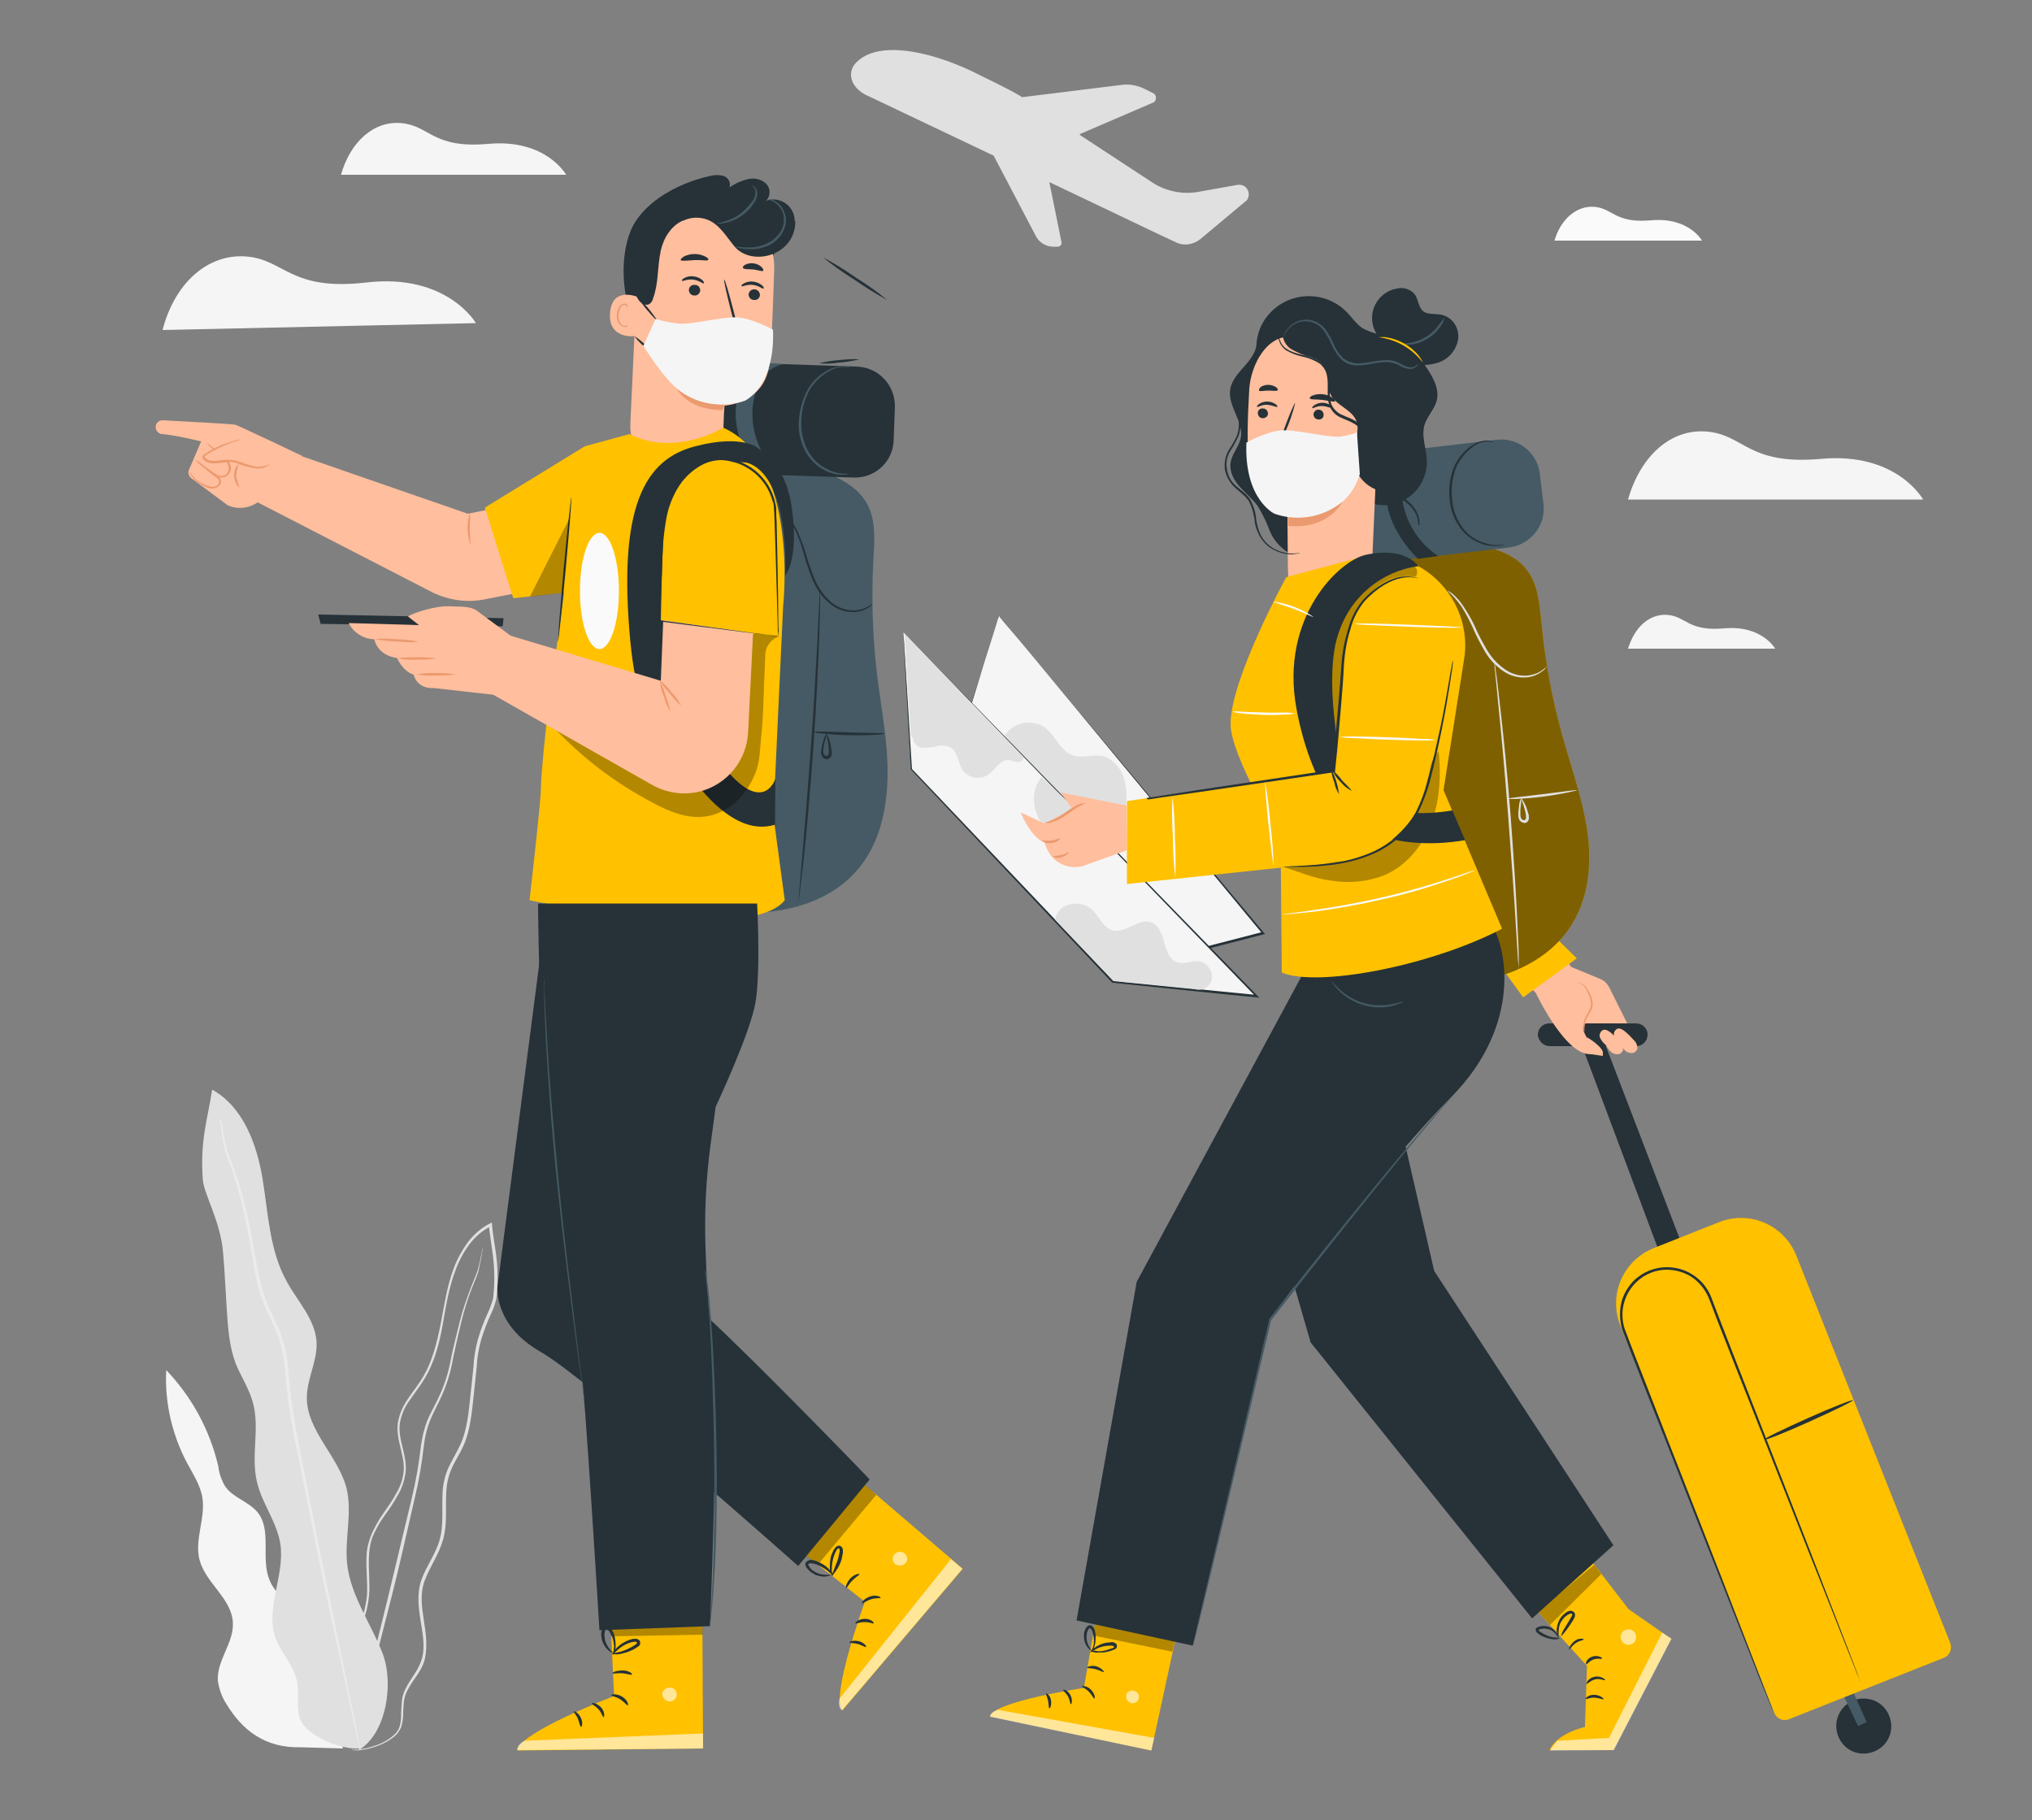 <?xml version="1.0" encoding="utf-8"?>
<!-- Generator: Adobe Illustrator 25.2.3, SVG Export Plug-In . SVG Version: 6.00 Build 0)  -->
<svg version="1.1" id="Layer_1" xmlns="http://www.w3.org/2000/svg" xmlns:xlink="http://www.w3.org/1999/xlink" x="0px" y="0px"
	 viewBox="0 0 500 447.8" style="enable-background:new 0 0 500 447.8;" xml:space="preserve">
<rect x="0" y="0" width="500" height="447.8" fill="#808080" stroke="none"/>
<style type="text/css">
	.st0{fill:#F5F5F5;}
	.st1{fill:#E0E0E0;}
	.st2{fill:#EBEBEB;}
	.st3{fill:#FAFAFA;}
	.st4{fill:#263238;}
	.st5{fill:#455A64;}
	.st6{fill:#FFC100;}
	.st7{fill:#FFBE9D;}
	.st8{fill:#EB996E;}
	.st9{opacity:0.6;}
	.st10{fill:#FFFFFF;}
	.st11{opacity:0.6;fill:#FFFFFF;enable-background:new    ;}
	.st12{opacity:0.3;enable-background:new    ;}
	.st13{opacity:0.5;}
	.st14{opacity:0.3;}
</style>
<g id="freepik--background-complete--inject-7">
	<path class="st0" d="M77.1,406.1c0.9-3.4-1.4-6.9-3.9-9.4s-5.6-4.7-6.9-8c-2.2-5.3,0.7-12.3-3-16.7c-2.2-2.6-6-3.5-7.9-6.3
		c-0.9-1.5-1.5-3.2-1.7-5c-2.1-8.9-6.5-17-12.8-23.6c-0.4,7.9,1.4,15.8,5.1,22.8c1.5,2.8,3.3,5.5,3.8,8.6c0.8,5.1-2,10.3-0.7,15.3
		c1.5,5.7,7.9,9.5,8.2,15.4c0.3,5-4,9.3-3.7,14.3c0.3,2.1,1,4.1,2.2,5.9c3.9,6.4,9.5,10.7,18.1,10.5l10.5,0.3L77.1,406.1z"/>
	<path class="st1" d="M86.5,430.6c1,0.1,1.9,0.1,2.9-0.1c1.2-0.2,2.3-0.5,3.4-0.9c1.5-0.5,2.9-1.3,4.2-2.3c0.7-0.6,1.3-1.4,1.7-2.3
		c0.3-1,0.5-2.1,0.5-3.1c0-1.1,0.1-2.3,0.2-3.4c0.2-1.2,0.6-2.3,1.3-3.4c1.2-2.2,3.3-4.2,3.9-7.2s0.2-6-0.3-9.2s-1-6.5,0.2-9.8
		s3.4-6.2,4.5-10s0.6-7.7,0.8-11.7c0.1-2,0.5-4,1.3-5.8c0.8-1.9,2-3.6,2.9-5.6c1.8-4,2.1-8.4,2.6-12.8c0.2-2.2,0.5-4.4,0.7-6.7
		c0.1-2.3,0.5-4.5,1.1-6.7c0.7-2.2,1.5-4.4,2.5-6.5c0.5-1.1,0.9-2.2,1.2-3.4c0.2-1.2,0.3-2.4,0.3-3.6c0.1-2.4,0-4.8-0.3-7.2
		c-0.3-2.4-0.8-4.8-1-7.2c0-0.1,0-0.3,0-0.4l-0.1-0.5l-0.4,0.2c-2.2,1.1-4.1,2.8-5.6,4.8c-1.4,2-2.6,4.1-3.4,6.4
		c-1.7,4.5-2.3,9.2-3.2,13.7s-2,8.9-4.2,12.7c-1.1,1.9-2.5,3.6-3.7,5.4c-1.3,1.8-2.2,3.8-2.6,6c-0.6,4.4,1.9,8.3,1.4,12.2
		c-0.2,1.9-0.9,3.8-1.9,5.4c-0.9,1.7-2,3.2-3.1,4.8c-1.1,1.5-2,3.2-2.8,4.9c-0.7,1.7-1.2,3.4-1.3,5.2c-0.2,3.5,0.3,6.9,0.1,10
		c-0.3,3-1.1,5.9-2.5,8.6c-1.2,2.6-2.6,4.9-3.8,7.2c-0.6,1.1-1.1,2.2-1.6,3.3c-0.4,1.1-0.7,2.2-0.9,3.3c-0.3,2-0.3,4,0,6
		c0.3,2.8,1.3,5.4,3,7.6c0.3,0.3,0.5,0.6,0.8,0.9c0.2,0.2,0.4,0.4,0.7,0.6C86.3,430.5,86.5,430.6,86.5,430.6c-0.7-0.6-1.3-1.3-1.9-2
		c-1.6-2.2-2.6-4.8-2.9-7.5c-0.2-2-0.2-3.9,0.1-5.9c0.2-1.1,0.5-2.2,0.9-3.2c0.5-1.1,1-2.2,1.6-3.3c1.2-2.2,2.6-4.6,3.9-7.2
		c1.4-2.7,2.3-5.7,2.6-8.8c0.3-3.2-0.2-6.6,0-10c0.1-1.8,0.4-3.5,1.1-5.1c0.8-1.7,1.7-3.3,2.8-4.8c1.1-1.5,2.2-3.1,3.1-4.8
		c1.1-1.7,1.7-3.7,2-5.7c0.5-4.2-2-8.1-1.4-12.2c0.4-2.1,1.2-4,2.5-5.7c1.2-1.8,2.6-3.5,3.7-5.4c2.3-3.9,3.5-8.4,4.3-12.9
		s1.5-9.2,3.2-13.6c0.8-2.2,1.9-4.3,3.3-6.2c1.4-1.9,3.2-3.5,5.4-4.6l-0.5-0.3c0,0.1,0,0.3,0,0.4c0.3,2.4,0.7,4.8,1,7.2
		c0.3,2.4,0.4,4.8,0.3,7.1c-0.1,1.2-0.1,2.4-0.3,3.5c-0.3,1.1-0.7,2.2-1.2,3.3c-1,2.1-1.8,4.3-2.5,6.6c-0.6,2.2-1,4.5-1.1,6.8
		c-0.2,2.3-0.5,4.5-0.7,6.7c-0.5,4.4-0.8,8.8-2.6,12.6c-0.9,1.9-2,3.7-2.9,5.6c-0.8,1.9-1.3,3.9-1.4,6c-0.2,4,0.3,8-0.7,11.6
		s-3.3,6.5-4.5,9.9s-0.7,7-0.2,10.1s1.1,6.2,0.4,9s-2.6,4.9-3.8,7.1c-0.6,1.1-1.1,2.3-1.2,3.6c-0.1,1.1-0.2,2.3-0.2,3.4
		c0,1-0.1,2-0.4,3c-0.3,0.9-0.9,1.6-1.6,2.2c-1.2,1-2.6,1.8-4.1,2.3c-1.1,0.4-2.2,0.7-3.3,0.9c-0.7,0.1-1.4,0.2-2.1,0.2L86.5,430.6z
		"/>
	<path class="st1" d="M118.8,307.1c-0.1,0.1-0.1,0.2-0.1,0.3c-0.1,0.2-0.1,0.6-0.2,1c-0.2,0.8-0.4,2.1-0.8,3.6s-1.3,3.3-2.1,5.5
		s-1.7,4.6-2.4,7.4s-1.5,5.9-2.2,9.2c-0.6,3.5-1.7,7-3.3,10.2c-0.8,1.7-1.8,3.4-2.6,5.3c-0.7,1.9-1.2,3.9-1.5,6
		c-0.5,4.3-1.2,8.5-2.2,12.7l-5.8,24.2c-1.8,7.4-3.5,14.1-4.8,19.8s-2.4,10.2-3.2,13.3c-0.4,1.5-0.6,2.8-0.8,3.6
		c-0.1,0.4-0.2,0.7-0.2,1c0,0.1,0,0.2,0,0.3c0.1-0.1,0.1-0.2,0.1-0.3l0.3-0.9c0.2-0.9,0.6-2.1,1-3.6c0.8-3.2,2-7.7,3.4-13.3
		s3.1-12.3,5-19.7s3.7-15.7,5.7-24.3c1-4.2,1.7-8.4,2.2-12.7c0.2-2,0.7-4,1.4-5.9c0.7-1.8,1.7-3.6,2.5-5.3c1.6-3.3,2.7-6.8,3.3-10.4
		c0.7-3.3,1.4-6.4,2.1-9.2s1.5-5.3,2.3-7.4s1.7-3.9,2-5.5s0.6-2.8,0.7-3.7c0.1-0.4,0.1-0.7,0.2-1
		C118.8,307.3,118.8,307.2,118.8,307.1z"/>
	<path class="st1" d="M88.3,430.6c6.8-4.1,8.7-16.5,5.8-23.9s-7.9-14.2-8.7-22.1c-0.6-6.1,1.3-12.3-0.1-18.3c-2-8-9.8-14.2-9.8-22.4
		c0-4.6,2.6-9,2.4-13.6c-0.3-5.7-4.7-10.1-7.4-15.1c-4.2-7.6-4.5-16.7-5.9-25.2s-4.8-17.7-12.4-21.9c-1.1,7.3-3,12.3-2.3,22.1
		c0.2,3.5,4.4,10.3,5,18.1c0.4,4.6,0.6,9.3,0.9,13.9s0.6,9.1,2.2,13.3c1.3,3.2,3.3,6.2,4.2,9.5c1.8,6.3-0.5,13.1,1,19.5
		c1.2,5.4,5,10,5.8,15.5c1.1,7.7-3.8,15.7-1.2,23c1.3,3.6,4.3,6.5,5.2,10.3c0.7,2.9,0,6,0.6,8.9c1,4.7,10,8.3,14.8,8"/>
	<path class="st2" d="M54.1,275.3c0,0.1,0,0.3,0,0.4c0,0.3,0.1,0.7,0.2,1.2c0.2,1,0.3,2.6,0.7,4.6s1.4,4.3,2.3,7s1.8,5.9,2.6,9.4
		s1.5,7.4,2.2,11.6s1.5,8.7,3.6,13.1c1,2.2,2.1,4.4,2.9,6.7c0.8,2.4,1.3,4.9,1.5,7.4c0.4,5.3,1.1,10.6,2.1,15.9
		c2.2,10.8,4.2,21,6.1,30.4s3.8,17.7,5.3,24.7s2.7,12.7,3.6,16.7l1,4.5c0.1,0.5,0.2,0.9,0.3,1.2c0,0.1,0.1,0.3,0.1,0.4
		c0-0.1,0-0.3,0-0.4c-0.1-0.3-0.1-0.7-0.2-1.2c-0.2-1.1-0.5-2.6-0.9-4.5c-0.8-4-2-9.7-3.4-16.7s-3.2-15.5-5.1-24.8s-3.9-19.6-6-30.4
		c-1-5.2-1.7-10.5-2.1-15.9c-0.2-2.6-0.7-5.1-1.5-7.5c-0.8-2.4-1.9-4.6-2.9-6.7c-2.1-4.3-2.8-8.7-3.6-12.9s-1.4-8.1-2.3-11.6
		c-0.7-3.2-1.6-6.3-2.7-9.4c-0.9-2.7-2-5-2.4-6.9s-0.6-3.5-0.8-4.6c-0.1-0.5-0.2-0.9-0.2-1.2C54.2,275.5,54.1,275.4,54.1,275.3z"/>
	<path class="st1" d="M210.3,15.8c5.8-6.8,21-2.5,31.4,3c0,0,7.2,3.4,9.8,5.1h0.1l24.3-3c2-0.3,4,0.1,5.8,1l2,1
		c0.7,0.3,0.9,1.1,0.6,1.8c-0.1,0.3-0.4,0.5-0.7,0.6L265.7,33v0.2l17.7,11.6l0.3,0.2c3.3,2.1,7.4,2.9,11.2,2.2l9.5-1.7
		c0.5-0.1,1,0,1.4,0.1c1.2,0.5,1.8,1.9,1.3,3.1c-0.1,0.4-0.4,0.7-0.7,0.9l-11,9.2c-1.7,1.4-4.1,1.8-6.1,0.8l-5.1-2.4l-26-12.4
		l3,14.8c0.1,0.5-0.3,1.1-0.9,1.1c0,0-0.1,0-0.1,0H259c-1.7-0.1-3.2-1-4-2.4l-10.5-20l-30.7-14.6C209.7,22,208.3,18.4,210.3,15.8z"
		/>
	<path class="st0" d="M40,81.2l77.1-1.7c0,0-7.1-12.3-26.9-10c-18.9,2.2-20.1-5.7-29.7-6.4S42.9,69.9,40,81.2z"/>
	<path class="st0" d="M400.6,122.9h72.6c0,0-6.4-11.7-25.1-10c-17.9,1.6-18.8-5.8-27.9-6.7S403.6,112.3,400.6,122.9z"/>
	<path class="st0" d="M83.9,43h55.4c0,0-4.9-8.9-19.2-7.6c-13.6,1.2-14.3-4.4-21.2-5.1S86.2,34.9,83.9,43z"/>
	<path class="st0" d="M400.6,159.6h36.2c0,0-3.2-5.8-12.5-5c-8.9,0.8-9.4-2.9-13.9-3.3S402.2,154.3,400.6,159.6z"/>
	<path class="st3" d="M382.5,59.2h36.3c0,0-3.2-5.8-12.5-5c-8.9,0.8-9.4-2.9-13.9-3.3S384,54,382.5,59.2z"/>
</g>
<g id="freepik--character-2--inject-7">
	<path class="st4" d="M405.4,254.3L405.4,254.3c-0.1-1.4-1.4-2.5-2.8-2.5h-21.4c-1.6,0-2.8,1.3-2.8,2.8c0,0.2,0,0.4,0.1,0.5l0,0
		c0.3,1.3,1.5,2.3,2.8,2.3h21.3c1.6,0,2.8-1.3,2.8-2.8C405.4,254.5,405.4,254.4,405.4,254.3z"/>
	<path class="st4" d="M451.9,423.7c-0.5,3.7,2,7.2,5.7,7.7c3.7,0.5,7.2-2,7.7-5.7c0.5-3.7-2-7.2-5.7-7.7c0,0,0,0,0,0
		C455.9,417.4,452.5,419.9,451.9,423.7z"/>
	<polygon class="st5" points="457.2,424.7 453.1,416.1 455.3,414.7 459.3,423.7 	"/>
	<polygon class="st4" points="418.8,319.1 393,251.8 388.1,254.2 413.1,320.9 	"/>
	<path class="st6" d="M478.3,407.9l-38.1,15.1c-1.4,0.6-3-0.1-3.6-1.5c0,0,0,0,0,0l-37.9-95.4c-3-7.5,0.7-16,8.2-19l16.1-6.4
		c7.5-3,16,0.7,19,8.2l37.9,95.4C480.4,405.8,479.7,407.4,478.3,407.9C478.3,407.9,478.3,407.9,478.3,407.9z"/>
	<path class="st4" d="M436.6,422c0,0-0.1-0.2-0.2-0.6l-0.6-1.7l-2.5-6.5l-9.2-23.8c-3.9-10-8.6-22-13.8-35.3l-8.1-20.8
		c-0.7-1.8-1.4-3.6-2.1-5.5c-0.8-1.8-1-3.8-0.8-5.7c0.8-6.1,6.3-10.4,12.3-9.6c2.1,0.3,4.1,1.1,5.7,2.5c1.5,1.3,2.6,2.9,3.3,4.7
		l2.1,5.5c2.8,7.2,5.6,14.2,8.2,20.8l13.9,35.2c4,10,7.2,18.1,9.4,23.7l2.6,6.5c0.3,0.7,0.5,1.3,0.7,1.7s0.2,0.6,0.2,0.6
		s-0.1-0.2-0.2-0.6l-0.6-1.7c-0.6-1.5-1.4-3.7-2.5-6.5l-9.2-23.8l-13.8-35.3c-2.6-6.6-5.3-13.6-8.1-20.8c-0.7-1.8-1.4-3.6-2.1-5.5
		c-0.7-1.9-1.9-3.7-3.5-5c-4.9-4.1-12.3-3.5-16.4,1.4c-1.4,1.7-2.4,3.8-2.6,6.1c-0.2,2,0,4.1,0.8,6l2.1,5.5
		c2.8,7.2,5.6,14.2,8.2,20.8c5.2,13.2,9.9,25.2,13.9,35.2l9.4,23.8l2.6,6.4c0.3,0.7,0.5,1.3,0.7,1.7
		C436.4,421.6,436.5,421.8,436.6,422z"/>
	<path class="st4" d="M434.1,354.2c0.1,0.3,5.1-1.7,11.1-4.4s10.9-5.1,10.8-5.3s-5.1,1.7-11.1,4.4S434.1,353.9,434.1,354.2z"/>
	<path class="st7" d="M400.4,251.8L396,243c-0.5-1-1.3-1.8-2.4-2.2l-7-2.9l-18.9-25.6l-1.8,19.6l12,12.4c0,0,7.5,15.9,13.7,15
		c-0.2-1.4-0.6-2.8-1.2-4.1c-2-3.5,0.1-3.5,0.4-3.4h5.1L400.4,251.8z"/>
	<path class="st6" d="M369.6,238.2c0.6,0.9,5.2,7.2,5.2,7.2l13.2-9.6l-4.8-4.7L369.6,238.2z"/>
	<path class="st7" d="M390.5,255.2c0,0,3.4,2,3.9,3.6v1l-4.1-0.6L390.5,255.2z"/>
	<path class="st7" d="M395.1,257.1c-0.6-0.5-1.1-1.1-1.4-1.8c-0.3-0.7,0.1-1.6,0.8-1.9c0.7-0.2,1.4,0.3,2,0.8c0.7,0.6,1.4,1.3,2,2
		c0.6,0.5,0.9,1.3,0.9,2.1c-0.2,0.6-0.7,1.1-1.4,1.1c-0.6,0-1.3-0.2-1.7-0.7C395.8,258.2,395.4,257.6,395.1,257.1"/>
	<path class="st7" d="M398.6,256.8c-0.6-0.5-1.1-1.1-1.4-1.8c-0.3-0.7,0.1-1.6,0.8-1.9c0.7-0.2,1.4,0.3,2,0.8c0.7,0.6,1.4,1.3,2,2
		c0.6,0.5,0.9,1.3,0.9,2.1c-0.2,0.6-0.7,1.1-1.4,1.1c-0.6,0-1.3-0.2-1.7-0.7C399.3,257.9,398.9,257.3,398.6,256.8"/>
	<path class="st8" d="M388.1,241.8c0-0.1,0.9-0.1,1.9,0.8c0.5,0.6,0.9,1.2,1.2,1.9c0.5,0.8,0.7,1.8,0.7,2.7
		c-0.1,0.9-0.5,1.8-1.1,2.6c-0.4,0.6-0.7,1.3-0.8,2c-0.1,0.7-0.2,1.3-0.1,2c-0.4-0.6-0.4-1.4-0.2-2.1c0.1-0.8,0.4-1.5,0.8-2.1
		c0.5-0.7,0.8-1.5,1-2.4c0-0.9-0.2-1.7-0.6-2.5c-0.3-0.7-0.6-1.3-1-1.9c-0.3-0.3-0.7-0.6-1.2-0.9
		C388.5,241.9,388.3,241.8,388.1,241.8z"/>
	<polygon class="st0" points="245.8,151.5 231.8,196.4 273,239.4 310.8,229.6 	"/>
	<path class="st4" d="M245.8,151.5l0.3,0.4l0.9,1.1l3.7,4.4l13.7,16.4l46.6,55.7l0.3,0.3l-0.4,0.1l-21.3,5.5l-16.5,4.3h-0.1
		l-0.1-0.1l-41.2-43l-0.1-0.1v-0.1c4.3-13.7,7.9-24.9,10.4-32.7c1.2-3.9,2.2-6.9,2.8-8.9l0.7-2.3
		C245.6,151.8,245.7,151.6,245.8,151.5c-0.5,1.6-5.5,17.6-13.9,44.9l-0.1-0.2l41.3,43l-0.2-0.1l16.5-4.3l21.3-5.5l-0.1,0.4
		l-46.1-55.7l-13.7-16.5l-3.7-4.5l-1-1.2L245.8,151.5z"/>
	<path class="st1" d="M247.1,181.1c2.1-3.3,6.6-4.3,9.9-2.2c0.1,0.1,0.2,0.1,0.2,0.2c2.6,2,3.8,5.8,6.9,6.8c2.2,0.7,4.7-0.3,7,0.1
		c2.7,0.5,4.7,3,5.5,5.6s0.6,5.5,0.4,8.2l-13.4,0.2L247.1,181.1z"/>
	<polygon class="st0" points="222.3,155.6 309.2,245.2 273.8,241.6 224.2,189.3 	"/>
	<path class="st4" d="M222.3,155.6c0.1,1.3,0.8,12.8,2.1,33.7v-0.1c12.7,13.3,30,31.6,49.6,52.2l-0.2-0.1l27.2,2.7l8.2,0.8l-0.2,0.4
		C260.7,195.4,224.2,157.6,222.3,155.6l87.1,89.4l0.5,0.5l-0.7-0.1l-8.2-0.8l-27.2-2.8h-0.1l-0.1-0.1c-19.6-20.7-36.8-39-49.5-52.4
		l0,0v-0.1C222.9,168.5,222.3,156.9,222.3,155.6z"/>
	<path class="st1" d="M256.3,191.2c-2.7,3.1-2.3,8,0,11.4c2.3,3.4,6.1,5.5,9.9,6.9c3.1,1.2,6.9,1.9,9.5-0.2"/>
	<path class="st1" d="M251.8,186.3c0.2,0.8-0.8,1.3-1.5,1.2s-1.5-0.5-2.2-0.5c-2.1-0.1-3.2,2.4-4.9,3.6c-2.1,1.4-5,0.8-6.4-1.2
		c-1.1-1.8-1.1-4.4-2.9-5.5c-1.1-0.5-2.3-0.6-3.4-0.3c-1.1,0.3-2.3,0.4-3.5,0.4c-1.2-0.1-2.2-1-2.3-2.2l-0.6-1l-1.5-24.7
		L251.8,186.3z"/>
	<path class="st1" d="M294.1,243.4c1.8,0.5,3.6-0.6,4.1-2.4c0-0.1,0-0.1,0-0.2c0.2-2.1-1.2-3.9-3.2-4.3c-1.8-0.2-3.6,0.8-5.3,0.3
		c-1.9-0.6-2.7-2.9-3.2-4.8s-1.2-4.2-3.1-5c-3.1-1.3-6.4,2.7-9.6,1.9c-2.4-0.6-3.3-3.5-5.2-5.2c-1.6-1.3-3.7-1.7-5.6-1.1
		c-1.8,0.4-3.1,1.9-3.4,3.7l14.4,15.1L294.1,243.4z"/>
	<path class="st6" d="M270.3,394.7l-3.6,20.6c0,0-22.1,3.3-23.1,7l39.7,8.4l6.9-31.8L270.3,394.7z"/>
	<g class="st9">
		<path class="st10" d="M279.4,416.1c0.7,0.4,1.1,1.3,0.7,2.1c-0.4,0.8-1.3,1.1-2.1,0.7c-0.8-0.4-1.1-1.4-0.8-2.2
			c0.5-0.7,1.5-1,2.2-0.5"/>
	</g>
	<path class="st11" d="M283.3,430.7l0.7-3.1l-38.4-6.9c0,0-1.9,0.4-2,1.7L283.3,430.7z"/>
	<path class="st4" d="M266.2,414.9c0,0.2,0.9,0.5,1.7,1.3s1.2,1.8,1.4,1.7s0.1-1.2-0.9-2.2S266.2,414.8,266.2,414.9z"/>
	<path class="st4" d="M261.6,415.8c-0.1,0.2,0.7,0.7,1.2,1.6s0.5,1.9,0.7,1.9s0.5-1-0.1-2.2S261.7,415.6,261.6,415.8z"/>
	<path class="st4" d="M258.2,420.3c0.2,0.1,0.6-0.8,0.4-2s-1.1-1.8-1.2-1.6s0.3,0.8,0.5,1.8S258,420.2,258.2,420.3z"/>
	<path class="st4" d="M267.5,410.3c0,0.2,1,0.1,2.1,0.4s1.9,0.8,2,0.7s-0.5-1-1.8-1.4S267.4,410.2,267.5,410.3z"/>
	<polygon class="st12" points="269.6,398.8 269,402.4 288.5,406.4 289.2,403.1 	"/>
	<path class="st4" d="M268.3,406.2c0.6,0.3,1.3,0.5,2,0.4c0.7,0,1.5,0,2.2-0.2c0.4-0.1,0.8-0.2,1.3-0.4c0.2-0.1,0.5-0.2,0.7-0.3
		c0.3-0.2,0.4-0.6,0.3-1c-0.1-0.3-0.4-0.5-0.8-0.6c-0.2-0.1-0.5-0.1-0.8,0c-1.2,0-2.4,0.4-3.4,1c-1.1,0.7-1.6,1.3-1.5,1.4
		s0.6-0.4,1.7-0.9c1-0.5,2.1-0.7,3.2-0.7c0.4,0,0.8,0,0.9,0.3s0,0.1-0.1,0.2c-0.2,0.1-0.3,0.2-0.5,0.2c-0.4,0.1-0.8,0.3-1.2,0.4
		c-0.7,0.2-1.4,0.3-2.1,0.3C269.6,406.1,269,406.1,268.3,406.2z"/>
	<path class="st4" d="M268.5,406.5c0.1,0,0.6-0.6,0.9-1.8c0.2-0.7,0.2-1.5,0.2-2.2c0-0.4-0.1-0.9-0.2-1.3c-0.1-0.6-0.5-1.1-1-1.3
		c-0.4-0.1-0.7,0.1-1,0.4c-0.2,0.2-0.3,0.4-0.4,0.7c-0.2,0.4-0.3,0.9-0.3,1.3c0,0.8,0.1,1.5,0.4,2.2c0.6,1.2,1.3,1.6,1.4,1.5
		s-0.5-0.6-0.9-1.7c-0.2-0.6-0.3-1.3-0.2-2c0-0.4,0.1-0.8,0.3-1.1c0.1-0.4,0.4-0.7,0.5-0.6s0.5,0.4,0.6,0.8c0.1,0.4,0.2,0.8,0.3,1.2
		c0.1,0.7,0.1,1.4,0,2.1C268.8,405.8,268.4,406.5,268.5,406.5z"/>
	<path class="st6" d="M400.7,395.9l-8.6-11.2l-0.5-0.6L377,395l13.5,14.9l-0.5,15c-7.5,1.9-8.7,5.7-8.7,5.7H397l14.2-27.4
		L400.7,395.9z"/>
	<polygon class="st11" points="411.3,403.2 397.1,430.6 381.4,430.7 383.2,428.3 395.9,427.6 409,401.7 	"/>
	<path class="st4" d="M390.2,418c0.1,0.2,1-0.4,2.2-0.3s2.1,0.5,2.2,0.4s-0.7-1-2.2-1.1S390,417.9,390.2,418z"/>
	<path class="st4" d="M390.4,414.3c0.2,0.1,0.9-0.8,2.1-1.1s2.2,0.3,2.4,0.2s-0.1-0.3-0.6-0.6c-1.2-0.6-2.7-0.3-3.6,0.7
		C390.4,414,390.3,414.3,390.4,414.3z"/>
	<path class="st4" d="M390.3,409.5c0.2,0.1,0.7-0.8,1.8-1.2s2.1,0,2.1-0.2s-0.1-0.3-0.6-0.5c-0.6-0.2-1.2-0.2-1.8,0
		c-0.6,0.2-1.1,0.6-1.4,1.1C390.2,409.2,390.2,409.5,390.3,409.5z"/>
	<path class="st4" d="M386.1,405.8c0.2,0.1,0.6-0.8,1.6-1.5s1.9-0.7,2-0.9s-1.2-0.5-2.3,0.4S385.9,405.8,386.1,405.8z"/>
	<path class="st4" d="M384.1,402.6c0.1,0,0.6-0.6,1.4-1.6l1.3-1.9c0.3-0.4,0.5-0.8,0.7-1.3c0.1-0.3,0.1-0.7-0.1-1
		c-0.2-0.3-0.6-0.5-1-0.5c-0.6,0.1-1.1,0.4-1.5,0.8c-0.4,0.3-0.7,0.7-1,1.1c-0.4,0.7-0.7,1.5-0.8,2.3c-0.2,0.7,0,1.5,0.4,2.1
		c0-0.7,0-1.4,0.1-2.1c0.1-0.7,0.4-1.4,0.9-2c0.2-0.3,0.5-0.7,0.9-0.9c0.3-0.3,0.7-0.5,1.1-0.6c0.1,0,0.2,0,0.3,0.1
		c0.1,0.1,0.1,0.3,0,0.4c-0.2,0.4-0.4,0.8-0.6,1.1c-0.4,0.7-0.8,1.3-1.2,2C384.5,401.3,384.3,401.9,384.1,402.6z"/>
	<path class="st4" d="M383.5,403.1c0.1,0,0-0.8-0.8-1.8c-1.2-1.3-3.1-1.6-4.6-0.8c-0.2,0.1-0.3,0.3-0.2,0.6c0,0.2,0.1,0.4,0.2,0.5
		c0.2,0.2,0.4,0.4,0.6,0.5c0.3,0.2,0.7,0.5,1.1,0.6c0.7,0.3,1.3,0.5,2.1,0.6c0.6,0.1,1.3,0.1,1.9-0.2c0-0.1-0.7-0.1-1.9-0.3
		c-0.6-0.1-1.3-0.4-1.9-0.7c-0.3-0.2-0.7-0.4-1-0.6c-0.2-0.1-0.3-0.2-0.4-0.4c-0.1-0.1,0-0.1,0-0.1c0.1-0.1,0.3-0.1,0.5-0.2
		c0.2,0,0.4-0.1,0.6-0.1c0.4,0,0.7,0,1.1,0.1c0.6,0.1,1.2,0.4,1.7,0.9C383.2,402.4,383.4,403.1,383.5,403.1z"/>
	<path class="st11" d="M398.8,402.8c0,1,0.8,1.9,1.9,1.9s1.9-0.8,1.9-1.9s-0.8-1.9-1.9-1.9h0C399.6,400.9,398.8,401.7,398.8,402.8z"
		/>
	<polygon class="st12" points="378.4,396.5 381.4,399.8 394,387.3 392.3,385 	"/>
	<path class="st6" d="M339.5,135.7c8.4-2.9,17.4-3.3,26-1.2c3.8,0.9,7.7,2.5,10.1,5.6c2.9,3.6,3.2,8.6,3.7,13.2
		c0.9,9.4,2.6,18.7,5.2,27.9c2.1,7.6,4.8,15,6,22.8s0.6,16.1-3.4,22.9c-6.1,10.5-19.1,15.1-31.3,15.3c-6.4,0.1-12.9-0.8-18.6-3.8
		s-10.4-8.1-11.8-14.4"/>
	<g class="st13">
		<path d="M339.5,135.7c8.4-2.9,17.4-3.3,26-1.2c3.8,0.9,7.7,2.5,10.1,5.6c2.9,3.6,3.2,8.6,3.7,13.2c0.9,9.4,2.6,18.7,5.2,27.9
			c2.1,7.6,4.8,15,6,22.8s0.6,16.1-3.4,22.9c-6.1,10.5-19.1,15.1-31.3,15.3c-6.4,0.1-12.9-0.8-18.6-3.8s-10.4-8.1-11.8-14.4"/>
	</g>
	<path class="st1" d="M356.1,145.3c1.3,1.1,2.5,2.5,3.5,3.9c1,1.6,1.9,3.3,2.7,5c0.9,2.2,2,4.2,3.2,6.3c1.2,2,3,3.8,5,5
		c1.7,1,3.7,1.4,5.7,1.1c1.3-0.2,2.5-0.8,3.5-1.6c0.3-0.2,0.5-0.5,0.7-0.8c0.1-0.2,0.2-0.3,0.2-0.3s-0.3,0.4-1,0.9
		c-1,0.8-2.2,1.2-3.5,1.4c-1.9,0.2-3.7-0.2-5.3-1.2c-1.9-1.2-3.6-2.9-4.8-4.9c-1.2-2-2.3-4.1-3.2-6.2c-0.8-1.7-1.8-3.4-2.9-5
		c-0.7-1.1-1.6-2-2.6-2.9C357,145.8,356.6,145.5,356.1,145.3z"/>
	<path class="st1" d="M373.7,239c0-0.3,0-0.5,0-0.8c0-0.6,0-1.3,0-2.2c0-1.9-0.1-4.8-0.3-8.2c-0.3-7-0.9-16.6-1.7-27.1
		s-1.8-20.2-2.6-27.1c-0.4-3.5-0.7-6.3-1-8.2c-0.1-0.9-0.2-1.6-0.3-2.2c0-0.3-0.1-0.5-0.1-0.8c0,0.3,0,0.5,0,0.8
		c0,0.6,0.1,1.3,0.2,2.2c0.2,2,0.5,4.8,0.8,8.2c0.7,6.9,1.6,16.5,2.4,27.1s1.5,20.2,1.9,27.1c0.2,3.4,0.4,6.2,0.5,8.2l0.2,2.2
		C373.6,238.5,373.6,238.7,373.7,239z"/>
	<path class="st1" d="M371.2,196.5c0,0.2,3.8,0.1,8.5-0.5s8.4-1.5,8.4-1.6s-3.8,0.4-8.5,1S371.2,196.3,371.2,196.5z"/>
	<path class="st1" d="M374.3,196.4c-0.3,0.6-0.5,1.2-0.5,1.8c-0.1,0.7-0.2,1.4-0.2,2.1c0,0.4,0,0.9,0.2,1.3c0.2,0.5,0.7,0.8,1.3,0.9
		c0.3,0,0.6-0.1,0.8-0.4c0.2-0.2,0.3-0.5,0.3-0.8c0-0.4,0-0.9-0.2-1.3c-0.2-0.7-0.4-1.4-0.7-2C374.8,197,374.4,196.4,374.3,196.4
		c0.2,0.6,0.4,1.2,0.6,1.8c0.2,0.6,0.4,1.3,0.5,1.9c0.1,0.4,0.1,0.7,0.1,1.1c0,0.3-0.2,0.6-0.5,0.6c-0.7,0-0.9-0.8-0.9-1.5
		s0-1.4,0.1-2C374.3,197.6,374.4,197,374.3,196.4z"/>
	<path class="st5" d="M371.4,134.7l-40.2,4.7c-5.3,0.6-10-3.2-10.6-8.4l-0.9-7.5c-0.6-5.3,3.2-10,8.4-10.6l40.2-4.7
		c5.3-0.6,10,3.2,10.6,8.4l0.9,7.5C380.4,129.3,376.6,134,371.4,134.7z"/>
	<path class="st4" d="M367.6,108.8c0,0-0.1-0.1-0.4-0.2c-0.4-0.1-0.8-0.2-1.2-0.2c-1.5,0-2.9,0.5-4.1,1.4c-1.8,1.3-3.2,3-4.1,5
		c-1,2.5-1.4,5.2-1.1,7.8c0.1,2.7,1.1,5.3,2.7,7.4c1.3,1.8,3.2,3.1,5.2,3.8c1.4,0.5,2.9,0.6,4.3,0.5c0.4,0,0.8-0.1,1.2-0.2
		c0.3-0.1,0.4-0.1,0.4-0.1s-0.6,0.1-1.6,0.1c-1.4,0.1-2.8-0.2-4.2-0.7c-2-0.7-3.7-2-4.9-3.7c-1.5-2.1-2.4-4.6-2.5-7.1
		c-0.3-2.6,0.1-5.1,1-7.6c0.9-1.9,2.2-3.6,3.9-4.9c1.1-0.9,2.4-1.4,3.8-1.5C367,108.7,367.6,108.8,367.6,108.8z"/>
	<path class="st4" d="M344.6,110.8l6.2-0.6c-1.7,0.5-3.1,1.6-4,3.1c-0.9,1.5-1.5,3.1-1.7,4.8c-1.1,7.1,2.7,14.8,8.8,18.7l-5,0.7
		C348.9,137.4,334.6,124.6,344.6,110.8"/>
	<path class="st4" d="M337.6,123.9c5.7,1.6,11.5-1.7,13.1-7.4c0.3-1,0.4-2,0.4-3.1c-0.1-3.1-1.5-6.2-0.5-9.1c0.7-2,2.3-3.6,2.9-5.6
		c0.8-3.1-1-6.1-2.8-8.7c-1-1.7-2.3-3.3-3.9-4.7c-1.5-1.4-3.6-2-5.6-1.7"/>
	<path class="st4" d="M309.2,83.9c0.2,2.3-1.4,4.4-2.9,6.1s-3.3,3.6-3.6,5.9c-0.6,4.1,3.4,7.9,2.6,11.9c-0.5,2.2-2.2,3.9-2.5,6.1
		s0.8,4.2,2.2,5.8s3.1,3,4.4,4.7c1.2,1.9,2.2,4,3,6.1c0.8,2.1,2.3,3.9,4.2,5.2c3,1.6,7.2,0.9,9.4,3.4s4.9,2.8,7.6,4.6"/>
	<path class="st4" d="M345,87.4c0.1-2.1-1.9-3.7-3.9-4.5s-4.1-1.1-5.9-2.2c-1.5-1-2.6-2.7-3.9-4c-5.1-5.1-13.3-5.1-18.4-0.1
		c-1.7,1.7-2.9,3.7-3.4,6c-0.8,3-0.2,6.6,2.1,8.6c2.8,2.3,6.8,1.8,10.3,1.1s7.5-1.4,10.4,0.6c1.8,1.2,2.8,3.3,3.9,5.1
		s2.4,3.8,4.5,4.5s4.8-0.5,4.9-2.7"/>
	<path class="st7" d="M336.6,87.9c1.8,0.2,3.2,1.8,3.1,3.6l0,0l-2.1,47.6c-0.1,5.6-8.3,8.8-14.3,8.6l0,0c-6.1-0.1-6.3-3.1-6.4-8.5
		c-0.1-8.9-0.1-12.3-0.1-12.3s-7.7-1.3-9.3-11.3c-0.8-5-0.5-13.2-0.1-19.9c0.4-6,4.4-13.4,10.4-12.8L336.6,87.9z"/>
	<path class="st4" d="M309.5,101.6c0,0.7,0.5,1.3,1.2,1.3c0.7,0,1.3-0.5,1.3-1.1c0,0,0,0,0,0c0-0.7-0.5-1.3-1.2-1.3
		C310.1,100.4,309.5,100.9,309.5,101.6C309.5,101.6,309.5,101.6,309.5,101.6z"/>
	<path class="st4" d="M309.3,100.1c0.2,0.2,1.1-0.6,2.5-0.5s2.4,0.7,2.5,0.5s-0.1-0.4-0.5-0.7c-0.6-0.4-1.3-0.6-2-0.6
		c-0.7,0-1.4,0.2-2,0.6C309.4,99.7,309.2,100,309.3,100.1z"/>
	<path class="st4" d="M323.2,101.9c0,0.7,0.5,1.3,1.2,1.3c0.7,0.1,1.3-0.4,1.3-1.1c0,0,0,0,0,0c0-0.7-0.5-1.3-1.2-1.3
		C323.9,100.7,323.3,101.2,323.2,101.9C323.2,101.9,323.2,101.9,323.2,101.9z"/>
	<path class="st4" d="M322.9,100.4c0.2,0.2,1.1-0.6,2.5-0.5s2.4,0.7,2.5,0.5s-0.1-0.4-0.5-0.7c-0.6-0.4-1.3-0.6-2-0.6
		c-0.7,0-1.4,0.2-2,0.6C323,100,322.8,100.3,322.9,100.4z"/>
	<path class="st4" d="M317.9,110.7c-0.7-0.2-1.5-0.4-2.2-0.4c-0.4,0-0.7-0.1-0.7-0.3c0-0.4,0-0.7,0.2-1.1l1.1-2.7
		c1-2.3,1.8-4.6,2.4-7c-0.2-0.1-1.5,3-2.9,6.8c-0.4,1-0.7,1.9-1,2.7c-0.2,0.4-0.3,0.9-0.2,1.4c0.1,0.3,0.3,0.4,0.6,0.5
		c0.2,0.1,0.4,0.1,0.6,0.1C316.4,110.8,317.1,110.7,317.9,110.7z"/>
	<path class="st8" d="M316.9,127c4.7,0.1,9.4-1.1,13.4-3.5c0,0-3.3,6.8-13.3,5.9L316.9,127z"/>
	<path class="st8" d="M318.5,114c0.5-0.7,1.4-1,2.2-0.9c0.6,0.1,1.2,0.4,1.6,0.9c0.4,0.5,0.4,1.1,0.1,1.6c-0.5,0.5-1.2,0.7-1.8,0.4
		c-0.7-0.2-1.3-0.6-1.8-1.1c-0.2-0.1-0.3-0.2-0.4-0.4C318.3,114.4,318.3,114.2,318.5,114"/>
	<path class="st4" d="M321.9,111.6c-0.2,0-0.2,1.5-1.5,2.6s-2.9,0.9-2.9,1.1s0.4,0.3,1,0.3c0.9,0,1.7-0.3,2.4-0.8
		c0.7-0.5,1.1-1.3,1.2-2.1C322.2,112,322,111.6,321.9,111.6z"/>
	<path class="st4" d="M322.3,98c0.1,0.4,1.5,0.2,3.1,0.4s2.9,0.6,3.1,0.3c0.1-0.2-0.1-0.5-0.7-0.9c-0.7-0.5-1.5-0.7-2.3-0.8
		c-0.8-0.1-1.7,0-2.5,0.3C322.5,97.5,322.2,97.8,322.3,98z"/>
	<path class="st4" d="M309.8,96.1c0.2,0.3,1.2,0,2.3,0s2.1,0.2,2.3-0.1c0.1-0.1,0-0.5-0.5-0.8c-1.2-0.7-2.7-0.7-3.8,0.1
		C309.9,95.6,309.7,95.9,309.8,96.1z"/>
	<path class="st4" d="M343.6,120.9c-4.8,1-9.5-2.2-10.5-7c-0.2-0.9-0.2-1.9-0.1-2.9c0.3-2.5,1.6-5,0.8-7.3c-1.1-3.1-5.5-4-6.6-7.1
		c-0.7-1.8-0.1-3.9-0.8-5.6s-2.4-2.6-4.1-3.2c-1.7-0.4-3.4-1.2-4.9-2.1c-1.4-1.1-2.3-3.2-1.4-4.7c7.5,0.9,14.9,2.7,21.9,5.3
		c1.6,0.6,3.4,1.3,4.3,2.8s1,3.5,0.9,5.4l-1.3,27"/>
	<path class="st4" d="M349,129.2c0-0.9-0.2-1.7-0.5-2.5c-0.4-0.9-1-1.7-1.7-2.4c-1-0.9-2.1-1.7-3.2-2.3c-1.3-0.7-2.8-1.4-4.4-2.2
		c-1.7-0.9-3.1-2.2-4.1-3.9c-0.5-0.9-0.8-1.9-0.8-3c0-1.1,0.2-2.1,0.5-3.2c0.3-1,0.3-2.1,0.2-3.1c-0.2-1-0.9-1.9-1.9-2.4
		c-1-0.6-2-0.9-3-1.4c-1.1-0.4-2-1.2-2.6-2.2c-0.5-1-0.8-2.1-0.8-3.2c0-1.1,0-2.1,0-3c0-0.9-0.1-1.9-0.4-2.8
		c-0.3-0.8-0.8-1.5-1.5-2.1c-1.4-0.9-2.9-1.5-4.5-1.8c-1.3-0.3-2.6-0.8-3.8-1.5c-0.9-0.6-1.5-1.5-1.8-2.5c-0.2-0.6-0.2-1.3,0-1.9
		c0.1-0.2,0.2-0.4,0.3-0.6c0,0-0.1,0.2-0.2,0.6c-0.2,0.6-0.1,1.3,0.1,1.8c0.3,0.9,0.9,1.8,1.8,2.3c1.1,0.7,2.4,1.1,3.7,1.4
		c1.6,0.3,3.2,0.9,4.6,1.8c0.8,0.6,1.4,1.3,1.7,2.2c0.3,0.9,0.5,1.9,0.5,2.9c0,1,0,2,0,3c0,1,0.2,2,0.7,2.9c0.6,0.9,1.4,1.6,2.4,2
		c1,0.5,2.1,0.8,3.1,1.4c0.5,0.3,1,0.7,1.4,1.2c0.4,0.5,0.6,1,0.7,1.6c0.2,1.1,0.1,2.3-0.2,3.4c-0.3,1-0.4,2-0.5,3.1
		c0,1,0.3,1.9,0.8,2.8c1,1.6,2.3,2.8,4,3.7c1.5,0.9,3,1.6,4.3,2.3c1.2,0.6,2.3,1.4,3.3,2.4c0.7,0.7,1.3,1.6,1.7,2.6
		c0.2,0.6,0.4,1.2,0.4,1.9c0,0.2,0,0.3,0,0.5C349.1,129.2,349.1,129.2,349,129.2z"/>
	<path class="st4" d="M319.8,136.1c-0.2,0.1-0.3,0.1-0.5,0.1c-0.2,0-0.4,0.1-0.6,0.1c-0.3,0-0.6,0.1-0.9,0.1c-1.8,0-3.6-0.6-5.2-1.6
		c-1.1-0.7-1.9-1.7-2.6-2.8c-0.7-1.3-1.2-2.7-1.3-4.1c-0.2-1.5-0.6-3-1.3-4.4c-0.8-1.4-2.2-2.3-3.5-3.5c-1.3-1.2-2.2-2.8-2.5-4.5
		c-0.2-1.6,0.1-3.3,0.9-4.7c0.8-1.2,1.5-2.4,2.1-3.7c0.4-1.2,0.5-2.4,0.4-3.6c-0.2-1.8-0.6-3.5-1.3-5.2c-0.3-0.6-0.5-1.2-0.6-1.9
		c0.1,0.1,0.2,0.3,0.2,0.4c0.1,0.3,0.4,0.8,0.6,1.4c0.7,1.7,1.2,3.4,1.5,5.2c0.1,1.3,0,2.6-0.4,3.8c-0.6,1.3-1.3,2.6-2.1,3.8
		c-0.8,1.3-1.1,2.9-0.8,4.4c0.2,1.6,1,3.1,2.3,4.2c1.2,1.1,2.8,2.1,3.6,3.6c0.7,1.4,1.2,3,1.3,4.6c0.2,1.4,0.6,2.8,1.2,4
		c0.6,1.1,1.4,2,2.4,2.7c1.4,1,3.2,1.6,5,1.7C319.1,136.2,319.8,136,319.8,136.1z"/>
	<path class="st5" d="M349,88.3c0.1,0.1,0.2,0.3,0.2,0.4c0,0.4-0.1,0.9-0.4,1.2c-0.4,0.5-1.1,0.9-1.8,0.9c-0.9-0.1-1.8-0.3-2.5-0.8
		c-0.9-0.5-1.9-0.8-2.9-0.9c-1.2,0-2.4,0.1-3.5,0.3c-1.3,0.3-2.7,0.5-4,0.5c-1.5,0.1-3-0.5-4.1-1.5c-1-1.1-1.8-2.3-2.4-3.7
		c-0.5-1.2-1.2-2.4-1.9-3.4c-1.3-1.8-3.6-2.6-5.8-2.1c-1.5,0.4-2.7,1.3-3.5,2.6c-0.3,0.5-0.5,1-0.7,1.5c0,0,0-0.2,0.1-0.4
		c0.1-0.4,0.3-0.8,0.5-1.2c1.3-2.4,4.2-3.6,6.8-2.8c1.2,0.4,2.2,1.1,3,2.1c0.8,1.1,1.5,2.3,2,3.5c0.5,1.3,1.3,2.5,2.3,3.5
		c1,0.9,2.4,1.4,3.8,1.4c1.3-0.1,2.6-0.2,3.9-0.5c1.2-0.2,2.4-0.3,3.7-0.3c1.1,0.1,2.1,0.4,3,1c0.7,0.4,1.5,0.7,2.4,0.8
		c0.6,0,1.2-0.3,1.6-0.8c0.3-0.3,0.4-0.7,0.4-1.1C349,88.4,348.9,88.3,349,88.3z"/>
	<path class="st4" d="M343.3,85.4c-4-0.9-6.4-4.9-5.5-8.8c0.7-2.9,3-5.1,5.9-5.6c1.6-0.4,3.3,0.1,4.4,1.4c0.9,1.2,0.9,3.1,2,4.1
		s3.2,0.6,4.8,1c2.6,0.7,4.2,3.2,3.9,5.9c-0.4,2.6-2.2,4.8-4.6,5.7c-2.4,0.9-5.1,0.9-7.6,0.1c-2.5-0.8-4.8-1.9-6.9-3.4"/>
	<path class="st5" d="M355.4,78.1c-0.1,0.7-0.3,1.3-0.7,1.8c-0.8,1.4-2,2.6-3.4,3.4c-1.4,0.9-2.9,1.4-4.5,1.5
		c-0.7,0.1-1.4,0.1-2-0.2c0-0.1,0.8,0,1.9-0.2c1.5-0.2,3-0.8,4.3-1.6c1.3-0.8,2.4-1.9,3.3-3.2C355,78.8,355.3,78.1,355.4,78.1z"/>
	<path class="st6" d="M350.1,89.2c-2.6-3.4-6.5-5.7-10.8-6.2c0.6-0.1,1.3-0.1,1.9,0c3.1,0.5,5.9,2.1,7.9,4.5
		C349.5,88.1,349.9,88.6,350.1,89.2z"/>
	<path class="st7" d="M277.2,198.2L261,195l2.9,4.1l-6.9,3.5l-5.8-2.7c0.4,1.2,1,2.3,1.7,3.4c1.3,2.1,3,3.8,4.1,3.9l0,0
		c0.4,1.5,1.1,2.8,2.1,3.9c1.9,1.9,4.7,2.7,7.3,2l10.9-3.9L277.2,198.2z"/>
	<path class="st8" d="M260.9,206.3c-0.5,0.7-1.4,1.1-2.2,1.1c-0.9,0.2-1.7,0-2.4-0.6c0.1-0.1,1.1,0.2,2.4,0S260.8,206.2,260.9,206.3
		z"/>
	<path class="st8" d="M263,209.7c0.1,0.1-0.6,0.9-1.8,1.2c-0.7,0.3-1.5,0.2-2.1-0.2c0-0.1,1-0.1,2-0.3S262.9,209.6,263,209.7z"/>
	<path class="st8" d="M267.1,197.5c-0.4,0.3-0.9,0.6-1.4,0.8c-0.9,0.5-2,1.3-3.3,2.2c-1.1,0.8-2.3,1.4-3.6,1.8
		c-0.5,0.2-1.1,0.3-1.7,0.1c0-0.1,0.6-0.1,1.5-0.5c1.2-0.5,2.3-1.1,3.4-1.9c1.1-0.8,2.2-1.5,3.4-2.1
		C266,197.7,266.5,197.6,267.1,197.5z"/>
	<path class="st4" d="M365.4,225.1c0,0,0.5,0.4,1.9,2.8c4.2,7.5,5.9,25.6-10,41.8c-20.6,20.9-44.8,55-44.8,55l-19,80.2l-28.6-6.2
		l14.8-83.3l40.5-75.1L365.4,225.1z"/>
	<polygon class="st4" points="397,380.2 352.9,312.7 339.5,254.4 305.4,271.1 322.5,330.3 377,398.2 	"/>
	<path class="st5" d="M293.6,404.8c0-0.1,0-0.3,0.1-0.4c0.1-0.3,0.1-0.7,0.2-1.1c0.2-1,0.6-2.5,1-4.4l3.8-16.2
		c3.2-13.7,7.6-32.5,12.5-53.4c0.4-1.6,0.8-3.2,1.1-4.7v-0.1l0,0c12.5-16,23.9-30.1,32.3-40.2c4.2-5,7.6-9,10.1-11.7
		c1.2-1.4,2.2-2.4,2.8-3.1l0.7-0.8c0.2-0.2,0.3-0.3,0.3-0.3c-0.1,0.1-0.1,0.2-0.2,0.3l-0.7,0.8c-0.6,0.7-1.6,1.8-2.8,3.2
		c-2.4,2.8-5.8,6.8-9.9,11.8c-8.3,10.1-19.6,24.3-32.1,40.3v-0.1c-0.4,1.5-0.7,3.1-1.1,4.7L299,382.8c-1.6,6.8-3,12.3-3.9,16.1
		c-0.5,1.9-0.8,3.4-1.1,4.4c-0.1,0.5-0.2,0.9-0.3,1.1C293.7,404.6,293.6,404.7,293.6,404.8z"/>
	<path class="st5" d="M345.3,246.4c-0.2,0.2-0.4,0.3-0.7,0.4c-0.7,0.3-1.3,0.5-2,0.7c-4.8,1.1-9.7-0.4-13.2-3.8
		c-0.5-0.5-1-1.1-1.4-1.7c-0.3-0.4-0.4-0.7-0.4-0.7s0.7,0.9,2,2.1c3.4,3.2,8.2,4.6,12.8,3.7C344.3,246.7,345.3,246.3,345.3,246.4z"
		/>
	<path class="st6" d="M369.6,228.5c-17.3,9.1-45.3,14.5-54.2,10.8l-0.3-33.2c0,0-12.3-20.2-12.3-27.9c-0.1-11,13.7-36.2,13.7-36.2
		l20.6-5.5c4.2-0.1,8.3,0.9,11.9,2.8c7.9,4.4,12.4,13,11.4,22l-5.2,33.1L369.6,228.5z"/>
	<g class="st14">
		<path d="M347.5,139.3c1.2-0.2,1.6,1.8,0.8,2.6s-2.2,0.9-3.4,1.1c-5.4,0.8-9.5,5.4-11.5,10.5s-2.1,10.6-2.5,16s-0.9,11-3.4,15.8
			c-8.9-15.7-3.3-35.6,12.4-44.5c1.9-1.1,4-2,6.1-2.7"/>
	</g>
	<path class="st4" d="M349,139.3c0,0-3-4.9-12.9-2.8c-6.6,1.4-21.2,15.4-17.1,37.8s14.9,30.4,14.9,30.4s-10-34.3-4.4-49.3
		C332.4,146.8,340,140.5,349,139.3z"/>
	<g class="st14">
		<path d="M315.5,213.2c4.1,1.3,8,3,12.3,3.5c4.3,0.7,8.7,0.2,12.7-1.3c5.5-2.3,9.6-7.3,11.7-12.9s2.4-11.7,1.8-17.7
			c-3.8,4.6-3.3,11.5-6.5,16.6c-2,3.1-5.2,5.3-8.6,7C331.7,211.9,323.6,213.5,315.5,213.2"/>
	</g>
	<path class="st4" d="M327.9,179.2c0,0-1.3,25.2,29.5,20.2l3.1,7.3c0,0-32.4,6.8-37-20L327.9,179.2z"/>
	<path class="st6" d="M355.9,147.8c2.6,3.9,3.5,8.7,2.3,13.3l-7.7,34.3c-3.3,9.7-12.7,15.5-18.5,16.3l-54.7,5.8v-20.4l50.8-7.5
		l2.4-27.8c0.2-3.7,2-10.5,4.4-13.4c2.7-3.2,6.8-7.6,13.4-6.5C352.4,142.6,354.1,145.3,355.9,147.8z"/>
	<path class="st4" d="M357.5,162.4c0,0.3,0,0.5,0,0.8c-0.1,0.5-0.1,1.2-0.3,2.2c-0.3,1.9-0.7,4.7-1.3,8.1s-1.4,7.4-2.4,11.9
		c-0.5,2.2-1.1,4.6-1.7,7c-0.7,2.5-1.6,4.9-2.7,7.2c-1.1,2.3-2.7,4.4-4.6,6.2c-1.8,1.6-3.8,3-6,4c-3.7,1.7-7.7,2.7-11.8,3.1
		c-3.5,0.4-6.2,0.4-8.2,0.4h-2.2c-0.3,0-0.5,0-0.8,0c0.3,0,0.5-0.1,0.8-0.1l2.2-0.1c1.9-0.1,4.7-0.2,8.1-0.6c4-0.4,7.9-1.4,11.6-3.1
		c2.1-1,4.1-2.3,5.9-3.9c1.9-1.7,3.4-3.8,4.5-6.1c1.1-2.3,2-4.7,2.6-7.1c0.7-2.4,1.2-4.7,1.8-6.9c1-4.4,1.9-8.5,2.5-11.9
		s1.1-6.1,1.4-8c0.2-0.9,0.3-1.6,0.4-2.2C357.4,163,357.4,162.7,357.5,162.4z"/>
	<path class="st4" d="M329.5,195.4c-0.6-0.9-1-1.9-1.2-3c-0.4-1-0.7-2.1-0.7-3.1C328.6,191.2,329.2,193.3,329.5,195.4L329.5,195.4z"
		/>
	<path class="st4" d="M332.7,194.6c-1.1-0.5-2-1.2-2.8-2.2c-0.9-0.8-1.6-1.8-2-2.9c0.9,0.8,1.7,1.6,2.4,2.6
		C331.1,192.9,331.9,193.7,332.7,194.6z"/>
	<path class="st4" d="M282.1,196.4l0.2-0.1l0.7-0.1l2.6-0.4l9.7-1.5l32.7-4.9l-0.2,0.2c0.2-1.9,0.4-3.9,0.6-5.9
		c0.6-7.2,1.3-14.1,1.7-20.4c0.2-3,0.8-5.9,1.7-8.8c0.7-2.5,1.9-4.9,3.6-6.9c3.2-3.5,6.9-5.4,9.5-5.7c1-0.1,2.1-0.1,3.1,0.1
		c0.3,0.1,0.6,0.1,0.8,0.2l0.3,0.1c-1.3-0.3-2.7-0.4-4.1-0.1c-2.6,0.4-6.1,2.3-9.3,5.8c-1.6,2-2.8,4.3-3.4,6.8
		c-0.9,2.8-1.4,5.7-1.6,8.7c-0.3,6.3-1,13.1-1.6,20.4c-0.2,2-0.4,4-0.6,5.9v0.2h-0.2l-32.7,4.8l-9.8,1.4l-2.6,0.4l-0.7,0.1
		L282.1,196.4z"/>
	<path class="st3" d="M313.4,213c-0.1,0-0.7-4.6-1.3-10.3s-0.9-10.4-0.8-10.4c0.6,3.4,1,6.9,1.3,10.3
		C313,206.1,313.3,209.6,313.4,213z"/>
	<path class="st3" d="M353.4,182.1c-1.2,0.1-2.3,0.1-3.5,0.1c-2.1,0-5.1-0.1-8.4-0.2s-6.2-0.3-8.4-0.4c-1.2,0-2.3-0.1-3.5-0.3
		c1.2-0.1,2.3-0.1,3.5-0.1c2.1,0,5.1,0.1,8.4,0.2s6.2,0.3,8.4,0.4C351.1,181.7,352.3,181.9,353.4,182.1z"/>
	<path class="st3" d="M318.7,175.5c-0.7,0.2-1.5,0.3-2.3,0.3c-1.4,0.1-3.4,0.2-5.5,0.1s-4.1-0.2-5.5-0.4c-0.8,0-1.5-0.2-2.2-0.4
		c0.8-0.1,1.5-0.1,2.3,0c1.4,0.1,3.3,0.1,5.5,0.2s4.1,0,5.5,0C317.2,175.4,317.9,175.4,318.7,175.5z"/>
	<path class="st3" d="M323.2,151.8c-0.1,0.1-2.2-1-4.9-2s-5-1.6-5-1.8C316.9,148.5,320.3,149.8,323.2,151.8z"/>
	<path class="st3" d="M362.9,214.2c-0.1,0.1-0.3,0.2-0.5,0.2l-1.3,0.5c-1.1,0.5-2.8,1.1-4.9,1.8c-5.5,1.9-11,3.5-16.6,4.7
		c-5.6,1.3-11.3,2.3-17,3c-2.2,0.2-4,0.4-5.2,0.5l-1.4,0.1c-0.2,0-0.3,0-0.5,0c0.2-0.1,0.3-0.1,0.5-0.1l1.4-0.2
		c1.2-0.1,3-0.4,5.2-0.7c4.4-0.6,10.4-1.6,17-3.1s12.4-3.2,16.6-4.6c2.1-0.7,3.8-1.2,5-1.7l1.4-0.4
		C362.6,214.3,362.8,214.2,362.9,214.2z"/>
	<path class="st3" d="M359.7,154.4c0,0.1-5.9,0.1-13.2-0.2s-13.1-0.5-13.1-0.7s5.9-0.1,13.2,0.2S359.7,154.2,359.7,154.4z"/>
	<path class="st3" d="M289.2,216c-0.4-3.3-0.6-6.7-0.6-10c-0.2-3.3-0.3-6.7-0.1-10c0.4,3.3,0.6,6.7,0.6,10
		C289.3,209.3,289.3,212.7,289.2,216z"/>
</g>
<g id="freepik--character-1--inject-7">
	<path class="st5" d="M177.3,113.7c8.9-1.7,18.1-0.7,26.5,2.8c3.7,1.6,7.4,3.7,9.4,7.2c2.4,4.1,2,9.2,1.7,14c-0.5,9.7-0.2,19.4,1,29
		c1,8,2.6,16,2.5,24s-1.8,16.4-6.9,22.7c-7.8,9.7-21.7,12.4-34,10.7c-6.5-0.9-12.9-2.8-18.2-6.7s-9.2-9.8-9.7-16.3"/>
	<path class="st4" d="M192.8,126c1.2,1.4,2.1,2.9,2.9,4.5c0.8,1.8,1.5,3.6,2,5.5c0.6,2.3,1.4,4.6,2.3,6.8c1,2.3,2.4,4.3,4.3,5.8
		c1.6,1.3,3.5,2,5.6,2c1.4,0,2.7-0.4,3.8-1.1c0.3-0.2,0.6-0.4,0.8-0.7c0.2-0.2,0.2-0.3,0.2-0.3s-0.4,0.3-1.2,0.8
		c-1.1,0.6-2.4,0.9-3.7,0.9c-1.9-0.1-3.7-0.8-5.2-2c-1.8-1.5-3.2-3.5-4.1-5.6c-0.9-2.2-1.7-4.5-2.3-6.7c-0.6-1.9-1.3-3.7-2.1-5.5
		c-0.6-1.2-1.4-2.3-2.2-3.3C193.5,126.6,193.2,126.3,192.8,126z"/>
	<path class="st4" d="M196.3,223.5c0.1-0.3,0.1-0.5,0.1-0.8c0.1-0.6,0.2-1.3,0.3-2.3c0.2-2,0.6-4.8,1-8.4c0.8-7.1,1.6-16.9,2.4-27.7
		s1.2-20.7,1.5-27.8c0.1-3.6,0.2-6.4,0.2-8.4c0-0.9,0-1.7,0-2.3c0-0.3,0-0.5,0-0.8c-0.1,0.3-0.1,0.5-0.1,0.8c0,0.6-0.1,1.4-0.1,2.3
		c-0.1,2.1-0.3,4.9-0.4,8.4c-0.4,7.1-0.9,16.9-1.7,27.8s-1.6,20.6-2.2,27.7c-0.3,3.5-0.6,6.3-0.7,8.4c-0.1,0.9-0.1,1.7-0.2,2.3
		C196.3,223,196.3,223.3,196.3,223.5z"/>
	<path class="st4" d="M200.2,180.1c0,0.2,3.9,0.7,8.7,0.8s8.7-0.2,8.7-0.4s-3.9-0.1-8.7-0.3S200.2,179.9,200.2,180.1z"/>
	<path class="st4" d="M203.4,180.5c-0.4,0.5-0.7,1.1-0.8,1.8c-0.2,0.7-0.4,1.3-0.5,2c-0.1,0.4-0.1,0.9,0,1.4c0.2,0.6,0.6,1,1.2,1.1
		c0.3,0,0.6,0,0.9-0.3c0.2-0.2,0.4-0.4,0.4-0.7c0.1-0.4,0.1-0.9,0-1.3c-0.1-0.7-0.2-1.4-0.4-2.1C204,181.7,203.7,181.1,203.4,180.5
		c0,0.7,0.1,1.3,0.3,1.9c0.1,0.7,0.2,1.3,0.2,2c0.1,0.4,0.1,0.7,0,1.1c-0.1,0.3-0.3,0.5-0.6,0.5c-0.7-0.1-0.8-1-0.7-1.7
		s0.2-1.4,0.4-2C203.2,181.8,203.3,181.1,203.4,180.5z"/>
	<path class="st4" d="M210,117.5l-41.8-1.4c-5.3-0.2-9.4-4.6-9.3-9.9l0.3-8.1c0.2-5.3,4.6-9.4,9.9-9.3l41.8,1.4
		c5.3,0.2,9.4,4.6,9.3,9.9l-0.3,8.1C219.8,113.6,215.3,117.7,210,117.5z"/>
	<path class="st5" d="M209.9,90.8c0,0-0.1-0.1-0.4-0.2c-0.4-0.2-0.8-0.3-1.2-0.4c-1.5-0.2-3.1,0.1-4.4,0.8c-2,1-3.7,2.5-4.9,4.4
		c-1.4,2.4-2.2,5-2.4,7.8c-0.3,2.7,0.3,5.5,1.6,7.9c1.1,2,2.7,3.6,4.7,4.6c1.3,0.7,2.8,1.1,4.3,1.1c0.4,0,0.8,0,1.2-0.1
		c0.1,0,0.3,0,0.4-0.1c0-0.1-0.6,0-1.6-0.1c-1.4-0.1-2.8-0.6-4.1-1.3c-1.9-1-3.4-2.6-4.4-4.5c-1.2-2.3-1.7-5-1.5-7.6
		c0.1-2.6,0.9-5.2,2.2-7.5c1.2-1.8,2.8-3.3,4.7-4.3c1.2-0.8,2.7-1.1,4.1-1C209.4,90.5,209.9,90.8,209.9,90.8z"/>
	<path class="st5" d="M186.4,89.3l6.4,0.3c-1.7,0.3-3.3,1.2-4.5,2.5c-1.1,1.3-2,2.9-2.4,4.6c-2.2,7,0.5,15.4,6,20.2l-5.1-0.1
		C186.7,116.9,174.1,101.7,186.4,89.3"/>
	<path class="st4" d="M155.3,77.3c-2.6-6.3-2.7-17.2,1.2-23s11.4-9.5,18.2-11c1.1-0.3,2.3-0.3,3.4,0c1.1,0.4,1.8,1.7,1.4,2.8
		c1.3-0.9,2.8-1.6,4.4-2c1.6-0.4,3.3-0.1,4.5,1c1.2,1.1,1.3,3,0.2,4.2c0,0,0,0-0.1,0.1c2.7-1,5.7,0.4,6.7,3.1
		c0.5,1.3,0.4,2.7-0.1,3.9c-0.9,1.9-2.2,3.7-3.8,5.1c-1.4,1.3-1.7,2.7-1.4,4.6"/>
	<path class="st7" d="M156.9,65.8l-1.8,38.5c-0.3,6.3,4.6,11.7,10.9,12c0.2,0,0.4,0,0.6,0l0,0c6.1,0,11.1-4.8,11.4-10.9
		c0.1-2.9,0.2-5.3,0.3-5.6c0,0,9.8-0.5,11-10.1c0.6-4.7,0.9-14.4,1.2-23.2c0.3-9.4-6.8-17.5-16.2-18.5l-0.9-0.1
		C163.2,47.4,157.2,55.7,156.9,65.8z"/>
	<path class="st8" d="M178.3,99.6c-4.5-0.4-8.7-2.1-12.2-4.9c0,0,1.9,6.1,11.7,6.2L178.3,99.6z"/>
	<path class="st4" d="M187,72.6c-0.1,0.8-0.7,1.3-1.5,1.2c-0.7,0-1.3-0.6-1.3-1.4c0,0,0,0,0,0c0.1-0.7,0.7-1.3,1.5-1.2
		C186.4,71.2,187,71.9,187,72.6C187,72.6,187,72.6,187,72.6z"/>
	<path class="st4" d="M187.9,71c-0.2,0.2-1.1-0.7-2.6-0.9s-2.6,0.5-2.8,0.3s0.1-0.4,0.6-0.7c0.7-0.4,1.5-0.5,2.3-0.4
		c0.8,0.1,1.5,0.4,2.1,0.9C187.9,70.5,188,70.9,187.9,71z"/>
	<path class="st4" d="M172.3,71.5c-0.1,0.7-0.7,1.3-1.5,1.2c-0.7,0-1.3-0.6-1.3-1.4c0,0,0,0,0,0c0.1-0.8,0.7-1.3,1.5-1.2
		C171.8,70.1,172.3,70.7,172.3,71.5C172.3,71.5,172.3,71.5,172.3,71.5z"/>
	<path class="st4" d="M173.2,69.7c-0.2,0.2-1.1-0.7-2.6-0.9s-2.7,0.5-2.8,0.3s0.1-0.4,0.6-0.7c0.7-0.4,1.5-0.5,2.3-0.4
		c0.8,0.1,1.5,0.4,2.1,0.9C173.2,69.3,173.3,69.6,173.2,69.7z"/>
	<path class="st4" d="M177.5,81.3c0.8-0.2,1.6-0.2,2.5-0.2c0.4,0,0.8,0,0.8-0.3c0.1-0.4,0-0.8-0.1-1.2l-0.8-3
		c-1.1-4.3-1.9-7.8-1.7-7.8s1.2,3.4,2.3,7.7c0.3,1,0.5,2.1,0.8,3c0.2,0.5,0.2,1,0,1.5c-0.1,0.3-0.4,0.4-0.7,0.5c-0.2,0-0.4,0-0.6,0
		C179.1,81.5,178.3,81.5,177.5,81.3z"/>
	<path class="st4" d="M173,81.8c0.2,0,0.1,1.6,1.3,2.9s3,1.3,3,1.5s-0.4,0.3-1.1,0.2c-0.9-0.1-1.8-0.5-2.5-1.2c-0.6-0.6-1-1.5-1-2.4
		C172.6,82.2,172.9,81.8,173,81.8z"/>
	<path class="st4" d="M174.3,63.9c-0.2,0.4-1.6,0-3.4,0.1c-1.8,0.1-3.2,0.3-3.4,0c-0.1-0.2,0.2-0.5,0.8-0.9c0.8-0.4,1.7-0.6,2.6-0.6
		c0.9,0,1.8,0.2,2.6,0.6C174.1,63.4,174.4,63.7,174.3,63.9z"/>
	<path class="st4" d="M187.8,66.6c-0.3,0.3-1.3-0.2-2.5-0.3s-2.3,0-2.5-0.4c-0.1-0.2,0.1-0.5,0.6-0.8c1.3-0.6,2.9-0.4,4,0.6
		C187.8,66.1,187.9,66.5,187.8,66.6z"/>
	<path class="st7" d="M157,73.1c-0.2-0.1-6.4-2.7-6.9,3.9s6.3,5.8,6.3,5.6S157,73.1,157,73.1z"/>
	<path class="st8" d="M154.5,79.9c0,0-0.1,0.1-0.3,0.2c-0.3,0.1-0.6,0.1-0.9,0c-0.8-0.6-1.3-1.6-1.1-2.7c0-0.6,0.2-1.1,0.4-1.6
		c0.2-0.4,0.5-0.7,0.9-0.8c0.3-0.1,0.6,0.1,0.7,0.4c0.1,0.2,0,0.3,0.1,0.3s0.1-0.1,0.1-0.4c0-0.2-0.1-0.3-0.2-0.4
		c-0.2-0.2-0.4-0.2-0.6-0.2c-0.6,0.1-1,0.4-1.3,0.9c-0.3,0.6-0.5,1.2-0.5,1.8c-0.2,1.2,0.4,2.4,1.5,3c0.4,0.1,0.8,0.1,1.1-0.1
		C154.4,80.1,154.5,79.9,154.5,79.9z"/>
	<path class="st4" d="M195.7,54.3c0.1,8.7-10.8,11.4-15,6.3c-2-2.4-3.6-5.3-6.5-6.5c-2-0.8-4.2-0.7-6.1,0.2H168
		c-2.8,1.2-4.7,4.2-5.4,7.3c-0.9,4.2-0.5,8-1.9,11.8c-0.1,0.6-0.5,1.1-0.9,1.4c-0.8,0.5-2-0.1-2.6-0.9c-0.9-1.3-1.3-2.9-1.3-4.5
		c-0.3-3.6,0.1-7.3,1.2-10.7c1.1-3.5,3.3-6.5,6.1-8.8c3.7-2.7,8.3-3.9,12.8-3.3c4.5,0.6,8.7,2.7,12,5.8c1.6,1.4,2.8,3.1,3.6,5.1"/>
	<path class="st5" d="M189,49c0.3,0,0.6,0,0.9,0.1c0.8,0.3,1.5,0.8,2.1,1.4c0.8,1,1.3,2.2,1.4,3.5c0,1.6-0.6,3.1-1.6,4.3
		c-1,1.2-2.3,2.1-3.8,2.5c-1.2,0.4-2.4,0.6-3.7,0.5c-0.8,0-1.7-0.1-2.5-0.3c-0.3,0-0.6-0.1-0.9-0.3c0-0.1,1.3,0.2,3.4,0.2
		c1.2,0,2.4-0.2,3.5-0.6c1.4-0.5,2.6-1.3,3.6-2.4c1-1.1,1.5-2.5,1.5-3.9c0-1.2-0.4-2.3-1.2-3.2c-0.5-0.6-1.1-1.1-1.9-1.4
		C189.3,49.1,189,49,189,49z"/>
	<path class="st5" d="M184.8,45.6c0,0,0.2-0.1,0.6,0.2c0.5,0.3,0.9,0.9,0.9,1.5c0.1,0.9-0.2,1.8-0.7,2.5c-0.5,0.9-1.2,1.7-2,2.4
		c-1.4,1.3-3.1,2.2-5,2.6c-0.8,0.2-1.5,0.3-2.3,0.2c0-0.1,0.9-0.1,2.2-0.6c1.8-0.5,3.4-1.4,4.7-2.7c0.7-0.7,1.4-1.4,2-2.3
		c0.5-0.6,0.7-1.4,0.7-2.2c0-0.5-0.3-1-0.7-1.4C185,45.7,184.8,45.6,184.8,45.6z"/>
	<path class="st7" d="M156.7,140.1l3.1-22.7l-44.7,9l-40.7-14.1l-11,11.3l43.3,22.3c3.9,1.8,8.2,2.4,12.4,1.6L156.7,140.1z"/>
	<path class="st7" d="M74.4,112.2c0,0-15.5-7.4-16.5-7.7c-0.8-0.2-12.5-0.8-17.9-1.1c-0.9,0-1.7,0.7-1.7,1.7c0,0.8,0.6,1.5,1.4,1.7
		h0.2c3,0.2,9.6,1.8,9.6,1.8l-3,7c-0.3,0.7-0.1,1.5,0.5,2l9,6.7c2.4,1.1,5.2,0.8,7.4-0.7l0,0l4,0.8L74.4,112.2z"/>
	<path class="st7" d="M46.4,115.9c0.3,1.3,3.4,4,5.8,4c0.5,0,1-0.2,1.4-0.5c0.4-0.4,0.5-0.9,0.3-1.4c-0.2-0.3-0.4-0.6-0.7-0.7
		l-5.3-4.1"/>
	<path class="st8" d="M48,113.1c0.8,0.4,1.5,0.9,2.2,1.5l2.3,1.7c0.4,0.3,0.9,0.6,1.4,1.1c0.3,0.3,0.4,0.6,0.5,1
		c0,0.4-0.1,0.7-0.3,1c-0.5,0.5-1.2,0.8-1.8,0.8c-0.6,0-1.2-0.2-1.7-0.4c-0.9-0.4-1.7-0.9-2.5-1.6c-0.5-0.4-0.9-1-1.3-1.5
		c-0.2-0.4-0.2-0.7-0.2-0.7s0.1,0.2,0.4,0.6c0.4,0.5,0.8,1,1.3,1.4c0.7,0.6,1.5,1.1,2.4,1.4c0.5,0.2,1,0.3,1.6,0.4
		c0.5,0,1.1-0.2,1.4-0.6c0.3-0.4,0.3-0.9,0-1.3c-0.4-0.4-0.9-0.7-1.3-1l-2.3-1.9C49.3,114.4,48.6,113.8,48,113.1z"/>
	<path class="st8" d="M59,120c0,0-0.3-0.2-0.7-0.7c-0.4-0.7-0.7-1.4-0.7-2.2c0-0.8,0.1-1.6,0.5-2.2c0.3-0.5,0.6-0.8,0.6-0.7
		c-0.3,1-0.5,2-0.6,3C58.3,118.1,58.6,119.1,59,120z"/>
	<path class="st7" d="M52.8,116.4c0.5,1,1.7,1.3,2.7,0.8c0.7-0.4,1.1-1.1,1.1-1.9c-0.2-1.1-0.8-2.1-1.8-2.8l-3.9-3.5"/>
	<path class="st8" d="M50.9,109c0.6,0.3,1.1,0.8,1.6,1.2l1.7,1.4c0.7,0.6,1.4,1.2,2,1.9c0.3,0.4,0.5,0.9,0.6,1.4
		c0.1,0.5,0,1-0.3,1.4c-0.4,0.7-1.2,1.2-2,1.2c-0.5,0-1-0.3-1.4-0.6c-0.3-0.3-0.3-0.5-0.3-0.5s0.2,0.1,0.4,0.3
		c0.4,0.3,0.8,0.4,1.3,0.4c0.7,0,1.3-0.4,1.6-1c0.3-0.8,0.2-1.6-0.3-2.3c-0.6-0.7-1.2-1.3-1.9-1.9l-1.6-1.5
		C51.7,110,51.3,109.5,50.9,109z"/>
	<path class="st7" d="M59.4,108.4c-3.1,0.7-6.1,2-8.9,3.7c-0.2,0.1-0.3,0.2-0.4,0.4c-0.1,0.3,0.1,0.5,0.3,0.7
		c0.9,0.6,1.9,0.8,2.9,0.7c1-0.2,2-0.3,3.1-0.3c1.8,0,3.4,0.9,5.1,1.4s3.8,0.5,5-0.9"/>
	<path class="st8" d="M66.6,114c0,0,0,0.1-0.2,0.2c-0.2,0.2-0.4,0.4-0.7,0.5c-0.9,0.5-2,0.7-3,0.5c-1.5-0.3-2.9-0.6-4.3-1.2
		c-0.8-0.3-1.6-0.4-2.5-0.3c-0.9,0.1-1.8,0.3-2.8,0.3c-1,0.1-2-0.1-2.8-0.7c-0.2-0.2-0.4-0.4-0.5-0.7c0-0.2,0-0.4,0.1-0.5
		c0.1-0.1,0.2-0.2,0.3-0.3c0.4-0.2,0.8-0.4,1.1-0.7c1.3-0.7,2.6-1.4,4-1.9c0.9-0.3,1.9-0.6,2.9-0.9c0.4-0.1,0.7-0.2,1.1-0.2
		c0,0.1-1.5,0.4-3.8,1.4c-1.4,0.6-2.7,1.2-3.9,1.9c-0.3,0.2-0.7,0.4-1.1,0.7c-0.2,0.1-0.2,0.2-0.2,0.3c0.1,0.2,0.2,0.3,0.3,0.4
		c0.7,0.5,1.6,0.7,2.5,0.6c0.9-0.1,1.9-0.3,2.8-0.3c0.9,0,1.8,0.1,2.7,0.4c1.4,0.5,2.8,1,4.2,1.3c1,0.2,1.9,0,2.8-0.3
		C66,114.4,66.3,114.2,66.6,114z"/>
	<path class="st8" d="M115.8,134.2c-0.9-2.6-1-5.4-0.2-8c0.2,0,0,1.8,0,4S115.9,134.2,115.8,134.2z"/>
	<path class="st6" d="M154.9,106.8l-12.7,14.3c0,0-6.8,49.3-7.3,53.2s-1.8,16.3-1.8,19.6s-2.8,27.6-2.8,27.6s53.8,11.2,62.8,0
		l-2.8-20.8l2.4-51.5c0,0,4-35.7-14.8-44C178,105.3,166.1,112.5,154.9,106.8z"/>
	<path class="st4" d="M186.7,110.4c0,0-3.7-3.7-15.6-0.6c-12.5,3.2-19.1,14.9-16,48c2.6,27.3,13.4,31.2,13.4,31.2
		s-5.9-41.2-4.9-58.4c1.3-21.8,23.1-16.3,23.1-16.3C189.8,113.3,186.7,110.4,186.7,110.4z"/>
	<polygon class="st6" points="154.9,106.8 143.9,109.8 119.3,124.9 126.3,147.2 140.8,145.6 	"/>
	<path class="st4" d="M140.6,122.3c0.1,0-0.5,8-1.4,17.8s-1.8,17.8-1.9,17.8s0.5-8,1.4-17.8S140.5,122.3,140.6,122.3z"/>
	<path class="st4" d="M190.8,191.6c0,0-3.5,11.2-15.9-7.3S164.3,174,164.3,174l-2.5,3c0,0,13.6,30.6,28.9,25.9L190.8,191.6z"/>
	<polygon class="st12" points="140.1,127.6 130.4,146.8 138.4,145.9 	"/>
	<g class="st14">
		<path d="M135.7,178.4c7.2,7.8,15.7,14.3,25.1,19.2c3.9,2.1,8.3,3.9,12.7,3.3c4.8-0.6,9-4.1,11.3-8.4s2-6.4,2.5-11.2
			c0.6-5.3,0.6-12.5,0.9-17.3c0-0.9,0.1-1.9,0.1-2.8c0-2.1,1.4-4,3.4-4.6l0,0c0,0-3-1.4-4.9-1.1s-3.5,1.9-4.5,3.6
			c-5.5,9.1-3.1,22.3-13.6,28c-3.5,1.8-7.4,2.3-11.2,1.6c-8.6-1.4-15.1-7-21.4-12.5"/>
	</g>
	<ellipse class="st3" cx="147.5" cy="145.4" rx="4.8" ry="14.3"/>
	<path class="st6" d="M150,393.8l1.1,23.5c0,0-23.5,9-23.8,13.4l45.7-0.5l-0.2-36.7L150,393.8z"/>
	<g class="st9">
		<path class="st10" d="M165.2,415.2c0.9,0.3,1.5,1.2,1.3,2.1c-0.2,0.9-1.2,1.5-2.1,1.3c-1-0.3-1.6-1.3-1.4-2.2
			c0.4-0.9,1.4-1.4,2.3-1.1"/>
	</g>
	<path class="st11" d="M173,430.2v-3.7l-43.9,1.8c0,0-2,0.9-1.8,2.3L173,430.2z"/>
	<path class="st4" d="M150.4,417.1c0,0.2,1.1,0.3,2.2,1s1.7,1.6,1.9,1.5s-0.1-1.4-1.5-2.2S150.3,416.9,150.4,417.1z"/>
	<path class="st4" d="M145.6,419.1c-0.1,0.2,0.9,0.6,1.7,1.5s1,1.9,1.2,1.9s0.4-1.3-0.6-2.4S145.6,418.9,145.6,419.1z"/>
	<path class="st4" d="M143,424.9c0.2,0,0.5-1.1-0.1-2.3s-1.6-1.7-1.7-1.5s0.6,0.8,1,1.8S142.7,424.8,143,424.9z"/>
	<path class="st4" d="M150.7,411.7c0.1,0.2,1.1-0.1,2.4,0s2.2,0.5,2.4,0.3s-0.8-1-2.3-1S150.6,411.5,150.7,411.7z"/>
	<polygon class="st12" points="150.3,398.4 150.4,402.6 172.9,402.2 172.9,398.4 	"/>
	<path class="st4" d="M150.6,406.9c0.7,0.2,1.5,0.2,2.3,0c0.8-0.2,1.6-0.4,2.4-0.8c0.5-0.2,0.9-0.4,1.3-0.7c0.2-0.1,0.5-0.3,0.7-0.5
		c0.3-0.3,0.3-0.8,0.1-1.2c-0.2-0.3-0.6-0.5-1-0.5c-0.3,0-0.6,0-0.9,0.1c-0.5,0.1-1,0.3-1.4,0.5c-0.8,0.4-1.5,0.8-2.1,1.4
		c-1.1,1-1.4,1.8-1.3,1.9s0.6-0.6,1.7-1.5c0.6-0.5,1.3-0.9,2-1.2c0.4-0.2,0.9-0.3,1.3-0.4c0.5-0.1,0.9-0.1,1,0.1s0,0.1-0.1,0.3
		c-0.1,0.2-0.3,0.3-0.5,0.4c-0.4,0.3-0.8,0.5-1.2,0.7c-0.7,0.4-1.4,0.6-2.2,0.9C152,406.5,151.3,406.7,150.6,406.9z"/>
	<path class="st4" d="M150.9,407.2c0.4-0.7,0.6-1.4,0.6-2.2c0-0.8-0.1-1.7-0.3-2.5c-0.1-0.5-0.3-0.9-0.6-1.4c-0.3-0.6-0.8-1-1.5-1.1
		c-0.4,0-0.8,0.2-0.9,0.6c-0.1,0.3-0.2,0.6-0.2,0.8c-0.1,0.5-0.1,1,0,1.5c0.1,0.9,0.5,1.7,1,2.4c0.9,1.2,1.8,1.4,1.9,1.4
		s-0.7-0.5-1.4-1.7c-0.4-0.7-0.7-1.4-0.7-2.1c-0.1-0.4-0.1-0.9,0-1.3c0.1-0.5,0.2-0.9,0.4-0.8s0.6,0.4,0.8,0.7
		c0.2,0.4,0.4,0.8,0.6,1.2c0.3,0.7,0.4,1.5,0.5,2.3C151,406.4,150.8,407.2,150.9,407.2z"/>
	<path class="st6" d="M194.3,379.5l18.5,14.6c0,0-8.6,23.7-5.5,26.7l29.6-34.8L209,362.1L194.3,379.5z"/>
	<g class="st9">
		<path class="st10" d="M220.4,382.1c0.8-0.5,1.9-0.3,2.5,0.4c0.5,0.8,0.4,1.9-0.4,2.4c-0.9,0.5-2,0.3-2.6-0.4
			c-0.5-0.9-0.2-2,0.7-2.5"/>
	</g>
	<path class="st11" d="M236.8,386l-2.8-2.4l-27.4,34.3c0,0-0.6,2.1,0.6,2.9L236.8,386z"/>
	<path class="st4" d="M212.1,394.5c0.2,0.1,1-0.6,2.2-1s2.4-0.2,2.4-0.4s-1.1-0.8-2.6-0.3S211.9,394.4,212.1,394.5z"/>
	<path class="st4" d="M210.5,399.4c0.1,0.2,1-0.3,2.3-0.3s2.1,0.5,2.2,0.3s-0.7-1.1-2.2-1.1S210.3,399.3,210.5,399.4z"/>
	<path class="st4" d="M213.1,405.2c0.2-0.1-0.5-1.1-1.8-1.4s-2.3,0.1-2.3,0.3s1,0.1,2.1,0.4S212.9,405.4,213.1,405.2z"/>
	<path class="st4" d="M208.2,390.7c0.2,0.1,0.6-0.9,1.5-1.8s1.8-1.4,1.8-1.6s-1.3,0-2.3,1.1S208,390.7,208.2,390.7z"/>
	<polygon class="st12" points="197.9,382.4 201.2,385 215.6,367.8 212.8,365.3 	"/>
	<path class="st4" d="M204.6,387.7c0.1,0.1,0.7-0.5,1.5-1.8c0.4-0.7,0.8-1.5,1-2.3c0.1-0.5,0.2-1,0.3-1.5c0-0.3,0-0.6,0-0.9
		c-0.1-0.4-0.4-0.8-0.8-0.9c-0.4,0-0.7,0.1-1,0.4c-0.2,0.2-0.3,0.5-0.5,0.7c-0.2,0.5-0.4,0.9-0.6,1.4c-0.2,0.8-0.3,1.7-0.3,2.5
		c-0.1,0.8,0.1,1.6,0.5,2.2c0.1,0-0.1-0.9,0-2.2c0.1-1.2,0.4-2.5,1-3.6c0.2-0.5,0.5-0.8,0.7-0.7s0.1,0,0.2,0.2c0,0.2,0,0.4,0,0.6
		c-0.1,0.5-0.2,0.9-0.3,1.4c-0.2,0.8-0.5,1.5-0.8,2.2C205.2,386.3,204.9,387,204.6,387.7z"/>
	<path class="st4" d="M205,387.7c0.1,0-0.2-0.9-1.3-1.9c-0.6-0.6-1.3-1-2.1-1.4c-0.5-0.2-0.9-0.4-1.4-0.5c-0.6-0.2-1.3-0.1-1.8,0.4
		c-0.3,0.3-0.3,0.8-0.1,1.1c0.1,0.3,0.3,0.5,0.5,0.7c0.3,0.4,0.7,0.7,1.2,1c0.7,0.5,1.6,0.7,2.4,0.8c1.5,0.1,2.3-0.5,2.2-0.5
		c-0.7,0.1-1.4,0.1-2.2,0c-0.8-0.1-1.5-0.4-2.1-0.8c-0.4-0.2-0.7-0.5-1-0.9c-0.3-0.4-0.5-0.8-0.4-0.9c0.3-0.2,0.7-0.2,1.1-0.1
		c0.4,0.1,0.9,0.2,1.3,0.4c0.7,0.3,1.4,0.7,2,1.1C204.4,387,204.9,387.8,205,387.7z"/>
	<path class="st4" d="M143.1,294.3c0,0,1.2-56.2,0-56.2s-9.9-4.9-9.9-4.9l-10.8,83.4c0,0-1,9.4,10.6,16s63.4,52.7,63.4,52.7L214,364
		c0,0-34.1-35.5-48-47.3C155,307.5,143.1,294.3,143.1,294.3z"/>
	<path class="st4" d="M174.9,281.2l1.2-8.9c0,0,8.5-18,9.8-25.7s0.4-24.3,0.4-24.3h-53.9c0,0,0.2,60.9,6.7,78c0,0,3.3,32.7,3.8,35.4
		c1,5.8,4.6,65.4,4.6,65.4l27.2-1c0,0,2.4-54.7,0.5-70.3c-0.9-7.7-1.4-15.9-1.6-22.7C173.3,298.6,173.7,289.9,174.9,281.2z"/>
	<path class="st5" d="M133.8,240.2c0,0.1,0,0.2,0,0.3c0,0.2,0,0.5,0.1,0.8c0,0.7,0.1,1.8,0.1,3c0.1,2.6,0.3,6.4,0.6,11.1
		c0.5,9.4,1.6,22.4,3,36.7s3.1,27.2,4.2,36.5c0.6,4.6,1,8.4,1.4,11.1c0.1,1.3,0.3,2.3,0.4,3c0,0.3,0.1,0.6,0.1,0.8s0,0.3,0,0.3
		c0-0.1-0.1-0.2-0.1-0.3l-0.1-0.8l-0.4-3c-0.4-2.6-0.9-6.4-1.5-11c-1.2-9.3-2.9-22.2-4.4-36.5s-2.4-27.3-2.9-36.7
		c-0.2-4.7-0.4-8.5-0.4-11.1c0-1.3,0-2.3-0.1-3v-0.8C133.7,240.4,133.7,240.3,133.8,240.2z"/>
	<path class="st5" d="M173.5,312.3c0.1,0.3,0.1,0.6,0.2,0.9c0.1,0.6,0.2,1.5,0.4,2.5c0.3,2.2,0.6,5.4,0.9,9.4c0.6,8,1.1,19,1.3,31.1
		s0,23.2-0.5,31.1c-0.2,4-0.5,7.2-0.7,9.4c-0.1,1.1-0.2,1.9-0.3,2.5c0,0.3-0.1,0.6-0.1,0.9c0-0.3,0-0.6,0-0.9
		c0.1-0.6,0.1-1.5,0.2-2.6c0.1-2.2,0.4-5.4,0.5-9.4c0.3-8,0.5-19,0.3-31.1s-0.6-23.2-1.1-31.1c-0.3-4-0.5-7.2-0.8-9.4
		c-0.1-1.1-0.2-1.9-0.3-2.5C173.5,312.9,173.5,312.6,173.5,312.3z"/>
	<path class="st4" d="M184.1,109.2c0,0,8.8,2.4,10.7,15.5s-1.6,16.9-1.6,16.9s1.4-24.5-9.5-27.8l0.4-4.1"/>
	<polygon class="st4" points="123.9,152.1 78.3,151.2 78.9,153.5 123.7,154.1 	"/>
	<path class="st6" d="M179.2,113.3c-1.7-0.4-3.5-0.3-5.1,0.4c-3.7,1.6-10.4,6-10.9,18.6l-0.8,20.4l29.1,3.8
		C191.5,156.6,194,117.2,179.2,113.3z"/>
	<path class="st7" d="M125.6,156.4l37,11.1l0.6-14.9l22.1,3.2l-1.2,24.2c-0.3,7.1-5.2,13.1-12.1,14.8l0,0c-3.9,0.9-7.9,0.3-11.4-1.6
		l-39.3-22.3L125.6,156.4z"/>
	<path class="st4" d="M191.5,156.6c0,0,0-0.1,0-0.4s0-0.6-0.1-1c0-0.9-0.1-2.1-0.1-3.7c-0.1-3.2-0.2-7.9-0.4-13.6
		c-0.1-2.9-0.2-6-0.3-9.4c0-0.8-0.1-1.7-0.1-2.6c0-0.4-0.1-0.9-0.1-1.3s-0.1-0.9-0.3-1.3c-1.5-5.7-6.6-9.8-12.5-10.1
		c-2.1,0-4.1,0.6-5.9,1.7c-1.8,1.2-3.3,2.7-4.5,4.5c-1.7,2.6-2.8,5.5-3.3,8.5c-0.5,2.9-0.8,5.8-0.9,8.8c-0.2,5.7-0.3,11.1-0.4,16.1
		l-0.2-0.2l21.1,2.9l5.9,0.8l1.6,0.3L191.5,156.6l-0.5-0.1l-1.5-0.2l-5.9-0.7l-21.2-2.7h-0.2v-0.2c0.1-4.9,0.2-10.3,0.4-16.1
		c0.1-3,0.4-5.9,0.9-8.9c0.5-3.1,1.7-6.1,3.4-8.7c1.2-1.9,2.8-3.4,4.7-4.6c1.8-1.2,4-1.8,6.1-1.7c4.1,0.2,7.9,2.2,10.4,5.4
		c1.2,1.5,2,3.2,2.5,5c0.1,0.4,0.2,0.9,0.3,1.3s0.1,0.9,0.1,1.3c0,0.9,0,1.7,0.1,2.6c0.1,3.4,0.1,6.6,0.2,9.5
		c0.1,5.7,0.2,10.4,0.2,13.6c0,1.6,0,2.8,0.1,3.7v1C191.5,156.4,191.5,156.5,191.5,156.6z"/>
	<path class="st7" d="M126.3,156.9l-8.9-6.6c-1.6-1.2-4.1-1-6.2-1.1c-4-0.4-10.5,2-10.8,2.5l2.7,2.1l-17.3-0.5
		c1.2,2.4,3.6,3.9,6.3,4c0,0,0.6,3.9,5.6,4.6c0,0,1.3,3.2,4.1,4.1c0,0,0.6,3.5,5,3.3L122,171L126.3,156.9z"/>
	<path class="st8" d="M103,157.9c-1.8,0.2-3.7,0.1-5.5-0.1c-1.8,0-3.6-0.2-5.4-0.6c1.8-0.1,3.6-0.1,5.5,0.1
		C99.4,157.3,101.2,157.5,103,157.9z"/>
	<path class="st8" d="M107.4,162c-1.6,0.3-3.2,0.3-4.8,0.3c-1.6,0.1-3.2,0-4.8-0.3c1.6-0.3,3.2-0.3,4.8-0.3
		C104.2,161.7,105.8,161.8,107.4,162z"/>
	<path class="st8" d="M112.1,165.9c-1.6,0.3-3.2,0.3-4.8,0.3c-1.6,0.1-3.2,0-4.8-0.3c1.6-0.3,3.2-0.3,4.8-0.3
		C108.9,165.6,110.5,165.7,112.1,165.9z"/>
	<path class="st8" d="M165,175.1c-0.7-1.1-1.3-2.3-1.6-3.6c-0.5-1.2-0.9-2.5-1-3.9c0.6,1.2,1.1,2.4,1.4,3.7
		C164.3,172.5,164.7,173.8,165,175.1z"/>
	<path class="st8" d="M167.6,173.7c-1-1-2-2-2.8-3.1c-1-1-1.8-2.1-2.6-3.3c1.1,0.8,2.2,1.9,3,3C166.2,171.3,167,172.4,167.6,173.7z"
		/>
</g>
<g>
	<line class="st4" x1="156.1" y1="82.7" x2="161.3" y2="87.4"/>
	<path class="st4" d="M156.1,82.7c1,0.6,1.9,1.4,2.8,2.2c0.9,0.8,1.7,1.6,2.4,2.5c-1-0.6-1.9-1.4-2.8-2.2
		C157.6,84.5,156.8,83.7,156.1,82.7z"/>
</g>
<g>
	<line class="st4" x1="156.2" y1="72.2" x2="162.1" y2="79.3"/>
	<path class="st4" d="M156.2,72.2c1.1,1.1,2.1,2.2,3.1,3.4c1,1.2,1.9,2.4,2.7,3.7c-1.1-1.1-2.1-2.2-3.1-3.4
		C158,74.7,157,73.5,156.2,72.2z"/>
</g>
<path class="st0" d="M161.3,78.5l-3,6.6c0,0,5.1,8.3,9,11.1c4.6,3.4,10.6,4.2,16,2.4c0,0,7.5-3.5,6.9-17.5c0,0-4.8-2.6-8.5-3
	c-3.7-0.3-11.8,1.9-14.9,1.5C165,79.4,163.1,79,161.3,78.5z"/>
<path class="st4" d="M218.3,73.8c-2.8-1.5-5.5-3.2-8.1-5c-2.7-1.7-5.3-3.5-7.7-5.5c2.8,1.5,5.5,3.2,8.1,5
	C213.3,70,215.9,71.8,218.3,73.8z"/>
<path class="st4" d="M211.5,88.4c-1.6,0.4-3.3,0.7-5,0.8c-1.7,0.3-3.3,0.3-5,0.2c1.6-0.4,3.3-0.7,5-0.8
	C208.2,88.4,209.8,88.3,211.5,88.4z"/>
<path class="st0" d="M330.1,107.4c-3.1,0.4-11.2-1.8-14.9-1.5c-3.7,0.3-8.5,3-8.5,3c-0.6,14,6.9,17.5,6.9,17.5
	c5.4,1.9,11.4,1,16-2.4c3.9-2.8,5-7.4,5-7.4l-0.7-10.2C334,106.4,332,107.1,330.1,107.4z"/>
</svg>

